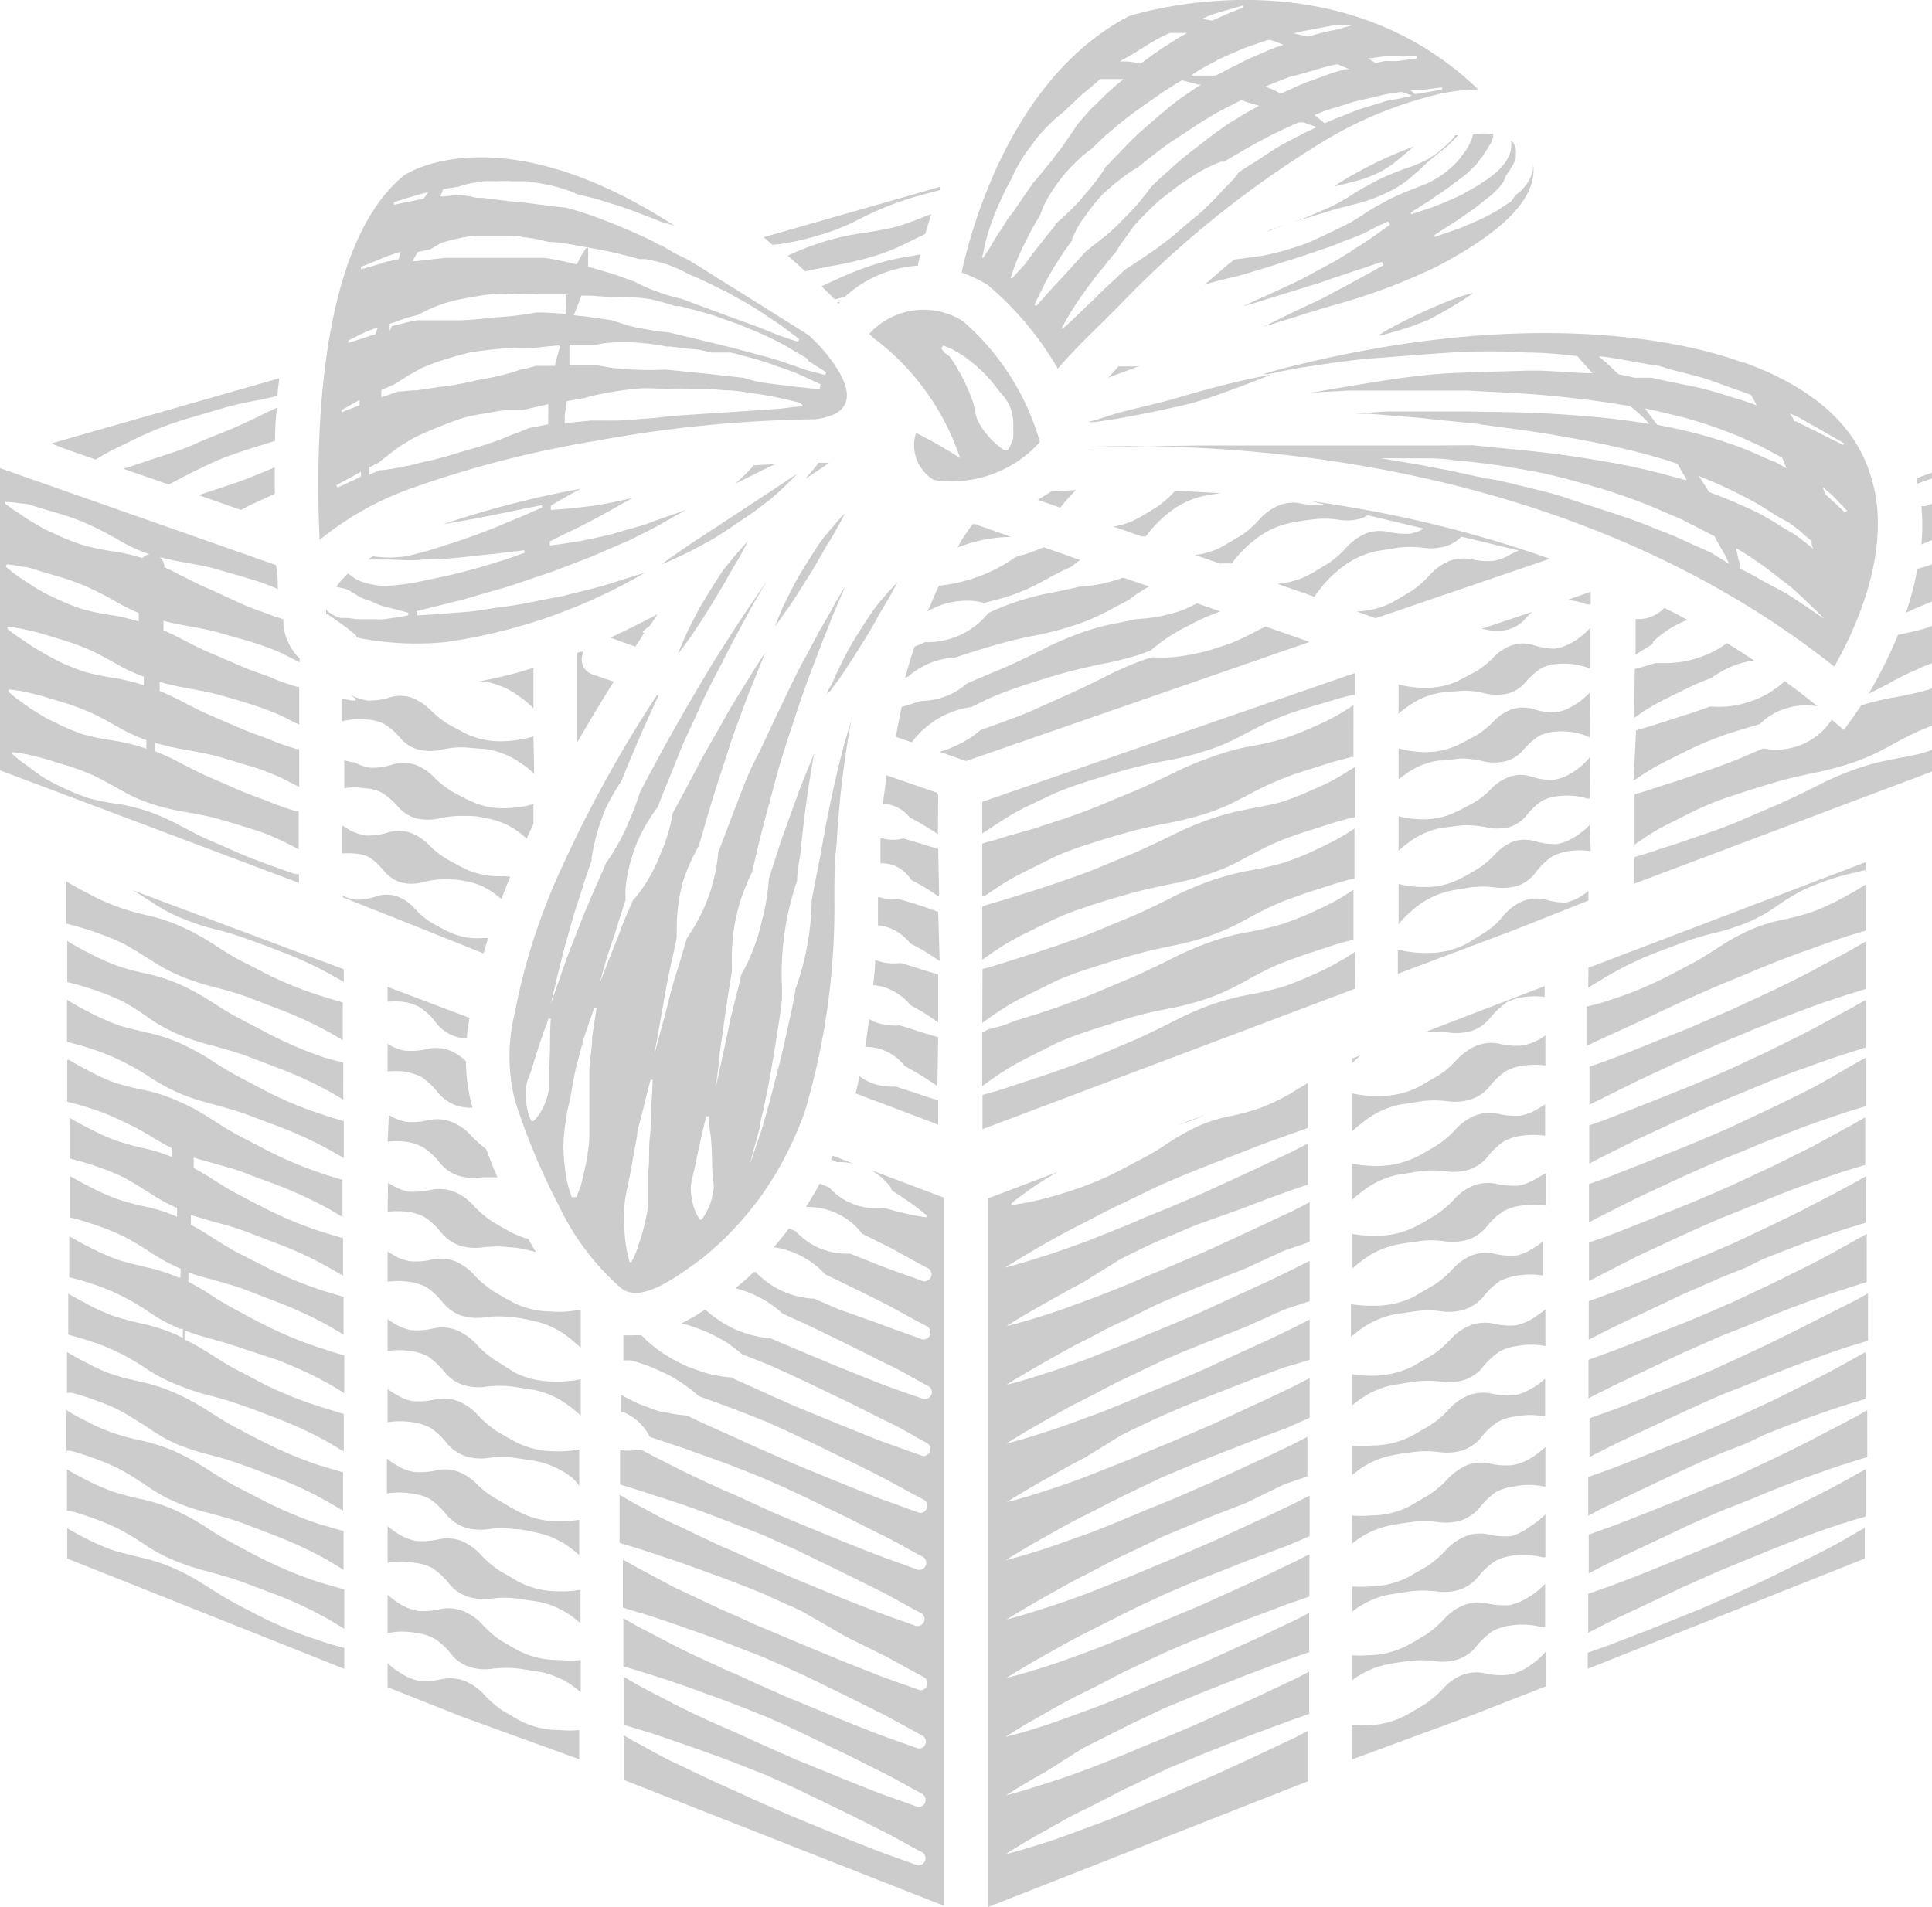 <svg xmlns="http://www.w3.org/2000/svg" viewBox="0 0 76.71 75.73">
  <defs>
    <style>
      .cls-1{fill:#ccc}
    </style>
  </defs>
  <g id="Ebene_2" data-name="Ebene 2">
    <g id="Layer_1" data-name="Layer 1">
      <path class="cls-1" d="M11 16.19l-.39.18c-.49.24-1 .49-1.46.68s-1 .39-1.43.59-.92.35-1.35.49-.84.28-1.22.41l-.27.07 1.82.63.67-.35c.36-.18.76-.38 1.18-.57s.89-.34 1.37-.5l1-.31c0-.43.02-.87.08-1.32zM31 9.69a11.41 11.41 0 0 0 1.56-.36A8 8 0 0 0 34 8.76c.45-.22.89-.44 1.32-.6a12.18 12.18 0 0 1 1.21-.4l.79-.21v-.13l-7 2 .35.3zM2.54 17.81l1.26.44a8 8 0 0 1 1-.54c.36-.18.76-.38 1.18-.56a13 13 0 0 1 1.37-.5l1.5-.44c.51-.15 1-.25 1.57-.35l.6-.14c0-.23.05-.47.07-.7L2 17.62h.06zM46.64 19.51a3.78 3.78 0 0 1-.72.63c-.26.16-.51.32-.76.45a2.89 2.89 0 0 1-.95.32l1.11.39h.17l.07-.08a4.53 4.53 0 0 1 .85-.86 3.41 3.41 0 0 1 1.39-.67l.66-.11-1.77-.09zM41.21 19.85l.89.31.07-.09a5 5 0 0 1 .56-.61l-1 .06zM40.12 21.31l-1.42-.5h-.07a6 6 0 0 0-.61.93l.22-.08a6 6 0 0 1 1.86-.34zM3 34.47l-.32-.12zM10.48 61.93c-.39-.19-.78-.4-1.18-.62a12 12 0 0 1-1.19-.71 9.68 9.68 0 0 0-1.22-.66 6.8 6.8 0 0 0-1.28-.41 10.31 10.31 0 0 1-1.22-.33 9.74 9.74 0 0 1-1-.45c-.27-.13-.51-.27-.73-.4V60h.14c.27.08.58.17.9.29a7.81 7.81 0 0 1 1 .42 9.66 9.66 0 0 1 1.08.65A7 7 0 0 0 7 62a9.66 9.66 0 0 0 1.32.42c.45.13.9.25 1.33.41l1.25.47a15.86 15.86 0 0 1 2.14 1l.63.38v-1.56l-1-.29a16.17 16.17 0 0 1-2.19-.9zM10.46 64.25c-.39-.2-.79-.4-1.19-.62s-.79-.47-1.19-.72a8.41 8.41 0 0 0-1.22-.65 6.71 6.71 0 0 0-1.27-.41c-.43-.11-.85-.2-1.22-.33a9.94 9.94 0 0 1-1-.45c-.26-.13-.49-.26-.7-.38v1.2l11 4.38v-.83c-.3-.08-.64-.17-1-.3a15.44 15.44 0 0 1-2.21-.89zM7.88 19.66l1.69.59.34-.18 1-.46v-1.05l-.61.25c-.46.2-.92.36-1.35.5s-.74.25-1.07.35zM10.89 20.7h-.01.01zM36.82 24.28a4 4 0 0 1 .56-.26 3.23 3.23 0 0 1 1.35-.15l.35.07c.35-.09.71-.18 1.05-.29a8.59 8.59 0 0 0 1.42-.65c.33-.18.65-.35 1-.5a3 3 0 0 1 .34-.26l-1.45-.51a8.32 8.32 0 0 1-.8.3c-.1 0-.21.06-.31.09a6.49 6.49 0 0 1-1.6.82 6.78 6.78 0 0 1-1.45.32c-.18.35-.28.68-.46 1.02zM33.54 11.79a4.76 4.76 0 0 1 2.91-1.24c0-.14.06-.28.1-.45l-.37.07a9.15 9.15 0 0 0-1.51.35 13.57 13.57 0 0 0-1.49.59l-.56.26.53.52.31-.08zM51.68 20a1.51 1.51 0 0 0-.9.07 2.13 2.13 0 0 0-.76.54 3.89 3.89 0 0 1-.72.64l-.76.45a3.06 3.06 0 0 1-1.09.34l1 .34a3.51 3.51 0 0 1 .46 0l.06-.09a4.52 4.52 0 0 1 .85-.85 3.32 3.32 0 0 1 1.4-.67c.27-.06.57-.1.87-.14a3.89 3.89 0 0 1 1 0 2.05 2.05 0 0 0 .91-.03 1 1 0 0 0 .3-.14l2.23.53a1.53 1.53 0 0 1-.53.2 3.13 3.13 0 0 1-.89-.07 1.57 1.57 0 0 0-.89.07 2.2 2.2 0 0 0-.76.55 3.78 3.78 0 0 1-.72.63c-.26.16-.51.32-.76.45a3.09 3.09 0 0 1-1.27.36l1 .35h.09a.06.06 0 0 1 .06.05l.33.12a2.59 2.59 0 0 1 .2-.28 4.53 4.53 0 0 1 .85-.86 3.41 3.41 0 0 1 1.39-.67l.87-.14a4 4 0 0 1 1 0 2 2 0 0 0 .93-.07 1.37 1.37 0 0 0 .59-.37l2.28.55-.3.14a2 2 0 0 1-.68.27 2.74 2.74 0 0 1-.88-.06 1.6 1.6 0 0 0-.9.07 2.13 2.13 0 0 0-.76.54 3.89 3.89 0 0 1-.72.64l-.76.45a3.28 3.28 0 0 1-1.44.37l.76.27 6.88-2.35h.07a48.17 48.17 0 0 0-9.52-2.3l.56.14a3.1 3.1 0 0 1-.93-.04zM15.39 42.55a3.55 3.55 0 0 1 .64 0 2.42 2.42 0 0 1 .71.22 3.12 3.12 0 0 1 .65.62 1.73 1.73 0 0 0 .75.52 2.07 2.07 0 0 0 .62.08 7.06 7.06 0 0 1-.26-1.85 2.1 2.1 0 0 0-.63-.42 1.55 1.55 0 0 0-.91-.06 2.84 2.84 0 0 1-.9.06 1.82 1.82 0 0 1-.67-.27zM38.56 28.08l.7-.34c.43-.19.89-.36 1.37-.52s1-.32 1.49-.46 1-.26 1.56-.38a13.06 13.06 0 0 0 1.55-.38l.46-.17c.15-.13.35-.29.59-.46a7.61 7.61 0 0 1 1-.57 4.68 4.68 0 0 1 .55-.27c.19-.09.39-.16.59-.24h.06l-.95-.33-.48.23a6.07 6.07 0 0 1-1.89.39l-.79.16a9 9 0 0 0-1.5.41 11.89 11.89 0 0 0-1.47.64c-.48.24-1 .49-1.45.69l-1.42.6-.14.06a2.82 2.82 0 0 1-.84.51 3 3 0 0 1-1 .19l-.54.17-.21.06c-.08.39-.16.78-.23 1.19l.64.22a1.3 1.3 0 0 1 .15-.2 3.57 3.57 0 0 1 1.16-.89 3.39 3.39 0 0 1 1.04-.31zM25.81 24.84l.3-.45c-.61.32-1.24.64-1.88.93l1 .36.36-.56a.08.08 0 0 1-.06 0 .08.08 0 0 1 0-.05zM10.5 59.61L9.32 59c-.4-.21-.79-.47-1.19-.72a9.58 9.58 0 0 0-1.22-.66 7.51 7.51 0 0 0-1.27-.41 9.81 9.81 0 0 1-1.22-.33 8.18 8.18 0 0 1-1-.45 8.45 8.45 0 0 1-.78-.43v1.61h.16c.28.08.58.17.91.29a9.32 9.32 0 0 1 1 .42 11.45 11.45 0 0 1 1.11.68 6.74 6.74 0 0 0 1.18.66 9.26 9.26 0 0 0 1.32.43c.44.12.9.24 1.33.4l1.25.48a16.5 16.5 0 0 1 2.14 1l.6.37V60.8l-1-.29a16.17 16.17 0 0 1-2.14-.9zM17.33 40.64a1.65 1.65 0 0 0 .75.52 1.7 1.7 0 0 0 .46.08c0-.28.06-.55.1-.82l-3.25-1.23v.59a2.93 2.93 0 0 1 .58 0 1.9 1.9 0 0 1 .7.22 2.66 2.66 0 0 1 .66.64zM35.6 9c-.45.12-.94.19-1.44.27a9.5 9.5 0 0 0-1.52.35 11.94 11.94 0 0 0-1.36.53l.69.62 1-.2a13.72 13.72 0 0 0 1.57-.35A8.18 8.18 0 0 0 36 9.65l.74-.36c.07-.25.15-.52.24-.79l-.17.06A12.35 12.35 0 0 1 35.6 9zM15.39 45.34a2.87 2.87 0 0 1 .71 0 1.9 1.9 0 0 1 .7.22 2.86 2.86 0 0 1 .66.61 1.53 1.53 0 0 0 .75.52 2.08 2.08 0 0 0 .94.06h.6c-.16-.36-.3-.73-.45-1.12a5 5 0 0 1-.6-.54 2.08 2.08 0 0 0-.77-.54 1.63 1.63 0 0 0-.91-.07 2.81 2.81 0 0 1-.89.07 2.12 2.12 0 0 1-.69-.27zM15.39 48.12a3.37 3.37 0 0 1 .77 0 1.94 1.94 0 0 1 .71.22 2.81 2.81 0 0 1 .65.61 1.65 1.65 0 0 0 .75.52 2.26 2.26 0 0 0 .94.06 4.07 4.07 0 0 1 1 0c.3 0 .6.08.88.14l.19.05c-.11-.18-.21-.35-.3-.52a3 3 0 0 1-.68-.26c-.25-.13-.51-.29-.77-.44a4 4 0 0 1-.74-.64 2.17 2.17 0 0 0-.77-.54 1.64 1.64 0 0 0-.91-.07 3.2 3.2 0 0 1-.9.07 2.07 2.07 0 0 1-.68-.28.5.5 0 0 1-.12-.08zM41.73 23.54a10.07 10.07 0 0 0-1.5.4 9.55 9.55 0 0 0-1 .41 1.94 1.94 0 0 1-.24.27 3 3 0 0 1-1.15.71 3.13 3.13 0 0 1-1.11.17l-.42.18c-.13.4-.26.82-.37 1.24l.13-.06a3.07 3.07 0 0 1 .93-.56 2.88 2.88 0 0 1 .9-.18l.21-.07c.48-.16 1-.32 1.49-.46s1-.26 1.57-.37a13.06 13.06 0 0 0 1.55-.41 8.63 8.63 0 0 0 1.42-.63l.69-.36a4.83 4.83 0 0 1 .8-.53l-1-.34h-.08a6 6 0 0 1-1.71.35c-.34.09-.72.16-1.11.24zM20.54 60c-.26-.13-.51-.29-.78-.45A3.55 3.55 0 0 1 19 59a2.27 2.27 0 0 0-.78-.55 1.6 1.6 0 0 0-.9-.06 2.84 2.84 0 0 1-.9.06 1.87 1.87 0 0 1-.68-.27 2.29 2.29 0 0 1-.38-.26v1.39a2.91 2.91 0 0 1 1 0 2.08 2.08 0 0 1 .7.21 2.92 2.92 0 0 1 .66.62 1.65 1.65 0 0 0 .75.52 2.24 2.24 0 0 0 .94.06 3.55 3.55 0 0 1 1 0c.31 0 .6.08.89.14a3.46 3.46 0 0 1 1.42.66l.28.23v-1.4a4.85 4.85 0 0 1-1 .06 3.39 3.39 0 0 1-1.46-.41zM20.47 57.26c-.25-.13-.51-.29-.77-.44a4.35 4.35 0 0 1-.74-.64 2.17 2.17 0 0 0-.77-.54 1.64 1.64 0 0 0-.91-.07 2.81 2.81 0 0 1-.89.07 1.86 1.86 0 0 1-.69-.28 1.69 1.69 0 0 1-.31-.21v1.33a3.11 3.11 0 0 1 1 0 2 2 0 0 1 .7.22 2.63 2.63 0 0 1 .65.61 1.7 1.7 0 0 0 .75.52 2.14 2.14 0 0 0 .95.06 4 4 0 0 1 1 0l.88.14a3.41 3.41 0 0 1 1.42.67 3.37 3.37 0 0 1 .26.3v-1.44a4.63 4.63 0 0 1-1 .07 3.4 3.4 0 0 1-1.53-.37zM20.6 62.82l-.77-.45a3.87 3.87 0 0 1-.74-.63 2.2 2.2 0 0 0-.77-.55 1.55 1.55 0 0 0-.91-.06 3.15 3.15 0 0 1-.9.06 2.06 2.06 0 0 1-.68-.27 3.12 3.12 0 0 1-.44-.32v1.46a3 3 0 0 1 1.09 0 1.94 1.94 0 0 1 .71.22 3.12 3.12 0 0 1 .65.62 1.63 1.63 0 0 0 .75.51 2.26 2.26 0 0 0 .94.07 3.62 3.62 0 0 1 1 0l.88.13a3.41 3.41 0 0 1 1.42.67l.22.18v-1.33a4.2 4.2 0 0 1-.9.06 3.4 3.4 0 0 1-1.55-.37zM34.57 46.46a2.5 2.5 0 0 1 .8.7c0 .05.05.1.08.14.35.22.64.42.86.58s.48.38.48.38a.06.06 0 0 1 0 .08 5.79 5.79 0 0 1-.6-.1q-.44-.09-1.08-.27H35a2.44 2.44 0 0 1-1.25-.21 2.39 2.39 0 0 1-.82-.6l-.38-.16c-.08.14-.15.28-.23.41s-.21.35-.32.52a2.74 2.74 0 0 1 1.17.23 2.63 2.63 0 0 1 1.06.83l1.06.53c.52.27 1 .56 1.55.84a.27.27 0 0 1 .11.38.28.28 0 0 1-.37.11c-.55-.2-1.11-.39-1.65-.6l-1.19-.47a2.76 2.76 0 0 1-1.24-.23 2.81 2.81 0 0 1-.91-.66l-.26-.11c-.2.26-.4.51-.61.75a3.14 3.14 0 0 1 .88.25 3.33 3.33 0 0 1 1.16.82l.92.45c.52.25 1.05.51 1.57.78s1 .56 1.54.83a.28.28 0 1 1-.27.49c-.55-.2-1.11-.39-1.65-.6L33.32 52l-1-.43a3.42 3.42 0 0 1-1.32-.33 3.56 3.56 0 0 1-1-.73h-.07c-.23.23-.48.44-.73.65a3.88 3.88 0 0 1 .63.21 4.26 4.26 0 0 1 1.25.8l.29.13.79.36 1.58.77c.52.25 1 .51 1.57.78s1 .55 1.54.83a.27.27 0 0 1 .12.37.29.29 0 0 1-.38.12c-.55-.2-1.1-.38-1.65-.59l-1.62-.65-1.61-.67-.8-.34-.29-.13a4.56 4.56 0 0 1-1.43-.36A4.7 4.7 0 0 1 28 52a7.74 7.74 0 0 1-.94.55 7.31 7.31 0 0 1 .9.3 4.23 4.23 0 0 1 .48.23 3.83 3.83 0 0 1 .44.25c.22.15.41.3.59.45l1.06.42.8.36.79.37 1.58.76c.52.25 1 .51 1.57.78s1 .55 1.53.83a.28.28 0 0 1 .11.37.27.27 0 0 1-.38.11l-1.65-.59-1.61-.65-1.61-.66-.8-.35-.79-.36-.87-.39-.17-.08a5 5 0 0 1-.73-.11 4.67 4.67 0 0 1-.5-.14l-.49-.18a6.7 6.7 0 0 1-.92-.49 5.74 5.74 0 0 1-.74-.57l-.18-.19h-.27a3.42 3.42 0 0 1-.45 0v1h.28a6.78 6.78 0 0 1 1 .34l.49.23a4.25 4.25 0 0 1 .46.27 5.39 5.39 0 0 1 .76.58l1.05.38c.54.2 1.08.42 1.62.63l.8.36.79.37 1.57.76c.52.25 1.05.51 1.56.78s1 .55 1.54.83a.27.27 0 0 1 .11.38.26.26 0 0 1-.37.11l-1.64-.59-1.61-.65-1.61-.66-.79-.35-.8-.35-.83-.38-.76-.34c-.36-.16-.73-.33-1.09-.51a5.57 5.57 0 0 1-.92-.14c-.16 0-.34-.08-.51-.14l-.5-.19c-.24-.11-.47-.23-.69-.35v.69h.1a2.06 2.06 0 0 1 .9.74 1.49 1.49 0 0 1 .14.24l1.32.44 1.64.59c.54.2 1.08.42 1.62.64l.79.35.79.37 1.57.76c.52.25 1 .51 1.56.78s1 .55 1.53.82a.28.28 0 1 1-.27.49c-.55-.2-1.1-.39-1.64-.6s-1.08-.42-1.61-.64l-1.6-.66-.8-.34-.79-.36-.83-.38c-.25-.1-.51-.21-.75-.33-.53-.24-1.06-.49-1.57-.75s-.86-.43-1.28-.66h-.22a2 2 0 0 1-.64 0v1.37l.81.25 1.65.54c.55.19 1.09.39 1.63.6l1.62.63.79.36c.26.11.53.23.79.36l1.56.76 1.56.77c.52.27 1 .56 1.53.83a.27.27 0 0 1 .11.38.28.28 0 0 1-.37.11c-.54-.19-1.09-.38-1.63-.59s-1.08-.42-1.61-.64l-1.6-.66-.79-.34-.79-.36-.84-.38a9.8 9.8 0 0 1-.74-.33c-.53-.24-1-.48-1.57-.74s-1-.52-1.54-.8l-.59-.34v1.91l.8.24 1.65.55 1.63.59c.54.2 1.08.42 1.61.63l.79.36c.27.12.53.23.79.36l1.73 1 1.56.77 1.52.83a.28.28 0 0 1 .11.37.26.26 0 0 1-.37.11c-.55-.2-1.1-.38-1.63-.59s-1.08-.42-1.61-.64l-1.59-.66-.8-.34-.79-.33-.83-.38q-.37-.15-.75-.33l-1.57-.74c-.51-.26-1-.53-1.53-.81l-.59-.33v1.91l.8.24c.55.17 1.1.36 1.64.55s1.09.38 1.63.59 1.07.41 1.61.63l.79.35.79.36 1.56.76c.51.25 1 .5 1.55.77l1.52.83a.27.27 0 0 1-.26.48c-.54-.2-1.09-.38-1.63-.59s-1.07-.42-1.6-.64l-1.59-.66c-.27-.1-.53-.22-.79-.34l-.75-.33-.8-.37c-.26-.1-.52-.22-.77-.34-.53-.24-1.05-.48-1.56-.74s-1-.52-1.54-.8l-.58-.33v1.91l.8.24c.55.17 1.09.35 1.64.54l1.62.59c.54.2 1.07.42 1.61.63l.79.35.78.37 1.56.75c.51.25 1 .5 1.54.77s1 .55 1.52.82a.29.29 0 0 1 .11.38.28.28 0 0 1-.37.11c-.54-.2-1.09-.38-1.63-.59s-1.07-.42-1.6-.64l-1.59-.65-.79-.35-.74-.33-.83-.38-.74-.32c-.53-.24-1.05-.48-1.56-.74s-1-.52-1.53-.8l-.58-.34v1.91l.79.24c.55.17 1.1.36 1.64.55s1.09.38 1.62.58 1.07.42 1.61.63l.78.35.79.37 1.55.75c.52.25 1 .5 1.54.77s1 .55 1.52.82a.27.27 0 0 1 .11.38.28.28 0 0 1-.37.11c-.54-.2-1.08-.38-1.62-.59s-1.07-.42-1.6-.64l-1.58-.65-.79-.34-.75-.33-.81-.37-.76-.34c-.52-.24-1-.48-1.56-.74s-1-.52-1.52-.8c-.2-.1-.39-.22-.58-.33v1.77l12.71 5V47.56zM20.73 68.37c-.25-.13-.51-.29-.77-.44a4 4 0 0 1-.74-.64 2.17 2.17 0 0 0-.77-.54 1.64 1.64 0 0 0-.91-.07 3.2 3.2 0 0 1-.9.07 2.07 2.07 0 0 1-.68-.28 2.65 2.65 0 0 1-.57-.43V67l2.95 1.17L23 69.86V68.7a3.83 3.83 0 0 1-.78 0 3.39 3.39 0 0 1-1.49-.33zM50.25 24.88L50 25a11.53 11.53 0 0 1-1.17.56l-.61.2a4.44 4.44 0 0 1-.6.16 7.27 7.27 0 0 1-1.11.18 6.65 6.65 0 0 1-.76 0 4.11 4.11 0 0 0-.46.15 12.53 12.53 0 0 0-1.46.65c-.49.24-1 .49-1.45.69l-1.38.62c-.46.2-.91.36-1.34.52l-.73.26a3.71 3.71 0 0 1-1 .63 3 3 0 0 1-.63.23l.88.31.18.06L52 25.49zM20.67 65.59c-.26-.13-.51-.29-.78-.44a4.35 4.35 0 0 1-.74-.64 2.08 2.08 0 0 0-.77-.54 1.63 1.63 0 0 0-.91-.07 2.81 2.81 0 0 1-.89.07 2.12 2.12 0 0 1-.69-.27 3.41 3.41 0 0 1-.5-.37v1.52a2.89 2.89 0 0 1 1.16 0 1.9 1.9 0 0 1 .7.22 2.66 2.66 0 0 1 .66.61 1.53 1.53 0 0 0 .75.52 2.08 2.08 0 0 0 .94.06 4.56 4.56 0 0 1 1 0l.89.14a3.37 3.37 0 0 1 1.41.67l.16.12v-1.27a4.41 4.41 0 0 1-.84 0 3.48 3.48 0 0 1-1.55-.33zM10.53 57.29c-.39-.19-.78-.4-1.18-.61s-.8-.47-1.19-.72a9.59 9.59 0 0 0-1.22-.65 6.84 6.84 0 0 0-1.28-.42c-.43-.1-.84-.19-1.22-.32s-.71-.3-1-.45-.55-.29-.78-.43v1.62h.19a9 9 0 0 1 .9.28c.33.12.68.25 1 .42s.71.42 1.08.65a7 7 0 0 0 1.17.68 9.7 9.7 0 0 0 1.32.43 12 12 0 0 1 1.33.41c.43.15.85.31 1.25.47a14.75 14.75 0 0 1 2.14 1l.58.34v-1.52l-.93-.28a15 15 0 0 1-2.16-.9zM33 46.05l.24.1a2.39 2.39 0 0 1 .64.06l-.82-.32zM21.87 52.08a3.33 3.33 0 0 1-1.52-.37q-.39-.21-.78-.45a3.87 3.87 0 0 1-.74-.63 2.24 2.24 0 0 0-.77-.55 1.63 1.63 0 0 0-.91-.06 2.78 2.78 0 0 1-.89.06 1.85 1.85 0 0 1-.69-.27l-.18-.12v1.21a3 3 0 0 1 .84 0 2.15 2.15 0 0 1 .7.21 3.15 3.15 0 0 1 .66.62 1.6 1.6 0 0 0 .75.52 2.24 2.24 0 0 0 .94.06 3.54 3.54 0 0 1 1 0c.3 0 .6.08.88.14a3.4 3.4 0 0 1 1.42.66c.18.14.34.28.48.41V52a4.19 4.19 0 0 1-1.19.08zM20.41 54.49l-.77-.49a3.7 3.7 0 0 1-.74-.64 2.3 2.3 0 0 0-.77-.54 1.64 1.64 0 0 0-.91-.07 2.87 2.87 0 0 1-.9.07 2.06 2.06 0 0 1-.68-.27 2.71 2.71 0 0 1-.25-.17v1.27a3 3 0 0 1 .9 0 1.94 1.94 0 0 1 .71.22 3.33 3.33 0 0 1 .65.61 1.58 1.58 0 0 0 .75.52 2.09 2.09 0 0 0 .94.06 4.58 4.58 0 0 1 1 0l.89.14a3.47 3.47 0 0 1 1.42.67 3.58 3.58 0 0 1 .41.35v-1.45a4.48 4.48 0 0 1-1.1.09 3.39 3.39 0 0 1-1.55-.37zM10.68 43.39l-1.18-.62a12.15 12.15 0 0 1-1.19-.72 11.06 11.06 0 0 0-1.22-.65 6.8 6.8 0 0 0-1.28-.4c-.43-.11-.84-.19-1.22-.33a9.74 9.74 0 0 1-1-.45c-.31-.16-.59-.31-.84-.46l-.09-.06v1.67l.33.09c.28.07.58.17.91.28a9.6 9.6 0 0 1 1 .43 9.66 9.66 0 0 1 1.1.64 7.81 7.81 0 0 0 1.18.63 9.66 9.66 0 0 0 1.32.42c.45.13.9.25 1.33.41l1.25.47a15.86 15.86 0 0 1 2.14 1l.43.25v-1.47c-.24-.07-.5-.14-.78-.24a14.84 14.84 0 0 1-2.19-.89zM10.7 41.07l-1.18-.62c-.4-.2-.79-.46-1.19-.71a8.47 8.47 0 0 0-1.22-.66 6.71 6.71 0 0 0-1.27-.41 9.81 9.81 0 0 1-1.22-.33 9.08 9.08 0 0 1-1-.45c-.31-.15-.59-.31-.83-.45l-.12-.08V39l.36.09c.27.08.58.17.91.29a9.32 9.32 0 0 1 1 .42 11.45 11.45 0 0 1 1.06.69 6.74 6.74 0 0 0 1.19.63 9.24 9.24 0 0 0 1.32.42c.44.13.9.25 1.32.41l1.26.48a15.3 15.3 0 0 1 2.14 1l.4.24V42.2l-.74-.2a16.17 16.17 0 0 1-2.19-.93zM10.66 45.71l-1.19-.62c-.4-.21-.79-.47-1.19-.72a8.41 8.41 0 0 0-1.22-.65 6.75 6.75 0 0 0-1.27-.42 12 12 0 0 1-1.22-.3c-.38-.14-.72-.3-1-.45s-.59-.31-.83-.46h-.07v1.66l.31.08c.27.07.58.17.91.28a9.48 9.48 0 0 1 1 .43 9.66 9.66 0 0 1 1.11.59 9.18 9.18 0 0 0 .82.46v.35a8.41 8.41 0 0 0-1-.32 10.31 10.31 0 0 1-1.22-.33 8 8 0 0 1-1-.45q-.47-.23-.84-.45V46l.28.08a9.12 9.12 0 0 1 .91.28c.33.12.68.25 1 .42s.71.42 1.08.65a7.06 7.06 0 0 0 1 .54v.35a6 6 0 0 0-1.2-.39 9.81 9.81 0 0 1-1.22-.33 9.08 9.08 0 0 1-1-.45c-.31-.15-.59-.31-.83-.45v1.65l.26.06c.27.08.58.17.91.29a9.32 9.32 0 0 1 1 .42 11.45 11.45 0 0 1 1.08.65 7.78 7.78 0 0 0 1.14.61v.35h-.09a6.8 6.8 0 0 0-1.28-.41c-.43-.11-.84-.19-1.22-.33a9.74 9.74 0 0 1-1-.45c-.31-.15-.59-.31-.83-.45v1.63l.23.06c.28.07.59.17.91.28a9.6 9.6 0 0 1 1 .43 9.66 9.66 0 0 1 1.08.65 7 7 0 0 0 1.18.63h.11v.36L7 53a7.56 7.56 0 0 0-1.27-.42 12 12 0 0 1-1.22-.32c-.38-.14-.72-.3-1-.45s-.57-.3-.8-.44V53l.21.06c.27.07.58.17.91.28a9.48 9.48 0 0 1 1 .43 9.66 9.66 0 0 1 1.08.65 6.7 6.7 0 0 0 1.15.58 9.56 9.56 0 0 0 1.31.43 12.92 12.92 0 0 1 1.33.41c.43.15.85.31 1.26.47a15.28 15.28 0 0 1 2.14 1l.55.33v-1.49l-.91-.28a16 16 0 0 1-2.19-.87l-1.18-.62c-.4-.21-.79-.47-1.19-.72a8.76 8.76 0 0 0-.85-.47v-.36a10.53 10.53 0 0 0 1 .32c.45.13.9.25 1.33.41L11 54a15.86 15.86 0 0 1 2.14 1l.53.32v-1.5c-.27-.07-.56-.16-.88-.27a14.84 14.84 0 0 1-2.19-.89c-.39-.19-.78-.4-1.18-.62a12 12 0 0 1-1.19-.71c-.25-.16-.5-.3-.75-.43v-.37a9.5 9.5 0 0 0 .95.28c.44.13.9.25 1.32.41l1.25.48a16.5 16.5 0 0 1 2.14 1l.5.3v-1.5l-.86-.26a15.57 15.57 0 0 1-2.18-.9l-1.19-.61c-.4-.21-.79-.47-1.19-.72-.21-.13-.42-.26-.64-.37v-.39l.84.25c.45.12.9.24 1.33.4l1.25.48a14.75 14.75 0 0 1 2.14 1l.48.28v-1.49l-.83-.25a15 15 0 0 1-2.19-.9c-.39-.19-.78-.4-1.18-.61s-.8-.47-1.19-.72l-.54-.31v-.41c.24.07.49.15.74.21.44.13.9.24 1.32.41s.85.31 1.26.47a16.47 16.47 0 0 1 2.14 1l.45.27v-1.48c-.25-.07-.52-.15-.81-.25a15.44 15.44 0 0 1-2.13-.89zM10.73 38.75l-1.19-.61c-.4-.21-.79-.47-1.18-.72a9.59 9.59 0 0 0-1.22-.65 6.84 6.84 0 0 0-1.28-.42A10.31 10.31 0 0 1 4.64 36a8 8 0 0 1-1-.45q-.46-.23-.84-.45l-.16-.1v1.68l.39.1c.27.08.58.17.9.29s.68.25 1 .42.71.42 1.08.65a7 7 0 0 0 1.18.63 9.7 9.7 0 0 0 1.32.43c.45.12.9.24 1.33.4l1.25.48a15.89 15.89 0 0 1 2.14 1l.38.23v-1.5l-.73-.22a15 15 0 0 1-2.15-.84zM6.07 35.85a6.14 6.14 0 0 0 1.19.63 9.26 9.26 0 0 0 1.32.43 11.87 11.87 0 0 1 1.32.41c.43.15.85.31 1.26.47a14.6 14.6 0 0 1 2.13 1l.36.2v-.5l-8.39-3.14c.27.15.54.33.81.5zM21.18 29.24a4.12 4.12 0 0 1-1.12.19 3.18 3.18 0 0 1-1.48-.26c-.25-.12-.5-.26-.76-.4a3.79 3.79 0 0 1-.73-.58 2.19 2.19 0 0 0-.76-.49 1.43 1.43 0 0 0-.87 0 2.74 2.74 0 0 1-.86.12 2 2 0 0 1-.66-.22l.17.14a.06.06 0 0 1 0 .08H14a4.15 4.15 0 0 1-.44-.09v.92a2.9 2.9 0 0 1 1-.08 1.89 1.89 0 0 1 .68.17 2.83 2.83 0 0 1 .66.57 1.4 1.4 0 0 0 .73.46 2 2 0 0 0 .91 0 3.37 3.37 0 0 1 .93-.09l.85.07a3.25 3.25 0 0 1 1.38.57 3.15 3.15 0 0 1 .51.41zM21.18 26.52a17.64 17.64 0 0 1-2.17.54h.18a3.06 3.06 0 0 1 1.39.57 3.45 3.45 0 0 1 .6.5zM19.2 37.86l.18-.61h-.21a2.67 2.67 0 0 1-1.36-.25c-.23-.11-.46-.24-.69-.37a3 3 0 0 1-.67-.57 1.81 1.81 0 0 0-.69-.47 1.32 1.32 0 0 0-.81 0 2.45 2.45 0 0 1-.8.14 1.37 1.37 0 0 1-.54-.17v.07l2.92 1.16zM37.25 41.19l-.64-.19c-.27-.09-.57-.19-.89-.28a2.41 2.41 0 0 1-1-.14l-.21-.11c-.05.37-.1.74-.16 1.1a2.07 2.07 0 0 1 .72.13 2 2 0 0 1 .86.64 10.22 10.22 0 0 1 .9.53l.39.26zM20.91 33.3l.27-.58v-.79a4.13 4.13 0 0 1-1 .16 3 3 0 0 1-1.47-.27c-.25-.11-.5-.25-.76-.39a3.58 3.58 0 0 1-.73-.58 1.94 1.94 0 0 0-.76-.49 1.55 1.55 0 0 0-.88 0 2.71 2.71 0 0 1-.85.13 1.9 1.9 0 0 1-.66-.22s-.15 0-.4-.08v1.11a2.59 2.59 0 0 1 .8 0 1.71 1.71 0 0 1 .68.17 2.74 2.74 0 0 1 .65.56 1.49 1.49 0 0 0 .74.47 2.1 2.1 0 0 0 .9 0 3.83 3.83 0 0 1 .93-.1c.3 0 .58 0 .86.08a3 3 0 0 1 1.38.57 2.92 2.92 0 0 1 .3.25zM37.25 36.21l-.59-.21c-.29-.1-.64-.2-1-.31a1.48 1.48 0 0 1-.72-.06h-.08v1.11a1.82 1.82 0 0 1 .46.11 2 2 0 0 1 .83.62 6.31 6.31 0 0 1 .82.47l.34.22zM37.25 38.7l-.62-.19c-.26-.09-.56-.18-.88-.27a2 2 0 0 1-1-.12c0 .34-.05.68-.08 1a2.24 2.24 0 0 1 .57.13 2.35 2.35 0 0 1 .93.68 8 8 0 0 1 .72.42l.36.25zM20 34.79a3.12 3.12 0 0 1-1.47-.26c-.25-.12-.51-.26-.76-.4a3.55 3.55 0 0 1-.74-.58 2 2 0 0 0-.76-.49 1.43 1.43 0 0 0-.87 0 2.68 2.68 0 0 1-.85.12 2 2 0 0 1-.67-.22l-.29-.18v1.11a3.2 3.2 0 0 1 .44 0 1.65 1.65 0 0 1 .63.15 2.72 2.72 0 0 1 .59.55 1.38 1.38 0 0 0 .67.45 1.72 1.72 0 0 0 .84 0 3.42 3.42 0 0 1 .86-.12c.27 0 .54 0 .79.06a2.62 2.62 0 0 1 1.27.54l.23.18c.11-.3.23-.59.35-.89zM37.25 43.69c-.2-.06-.42-.12-.67-.21s-.66-.21-1-.33h-.09a2.11 2.11 0 0 1-.89-.15 1.81 1.81 0 0 1-.47-.26c-.05.23-.1.46-.16.68l3.28 1.24zM37.25 33.71l-.56-.17-.83-.25a1.43 1.43 0 0 1-.82 0h-.08v.99a1.53 1.53 0 0 1 .52.08 1.48 1.48 0 0 1 .7.58c.29.16.56.3.79.46l.32.21zM23.17 25.88h-.12l-.13.05v3.55c.45-.78.93-1.59 1.45-2.41l-.87-.3a.61.61 0 0 1-.37-.77.2.2 0 0 1 .04-.12zM37.25 31.56l-.07-.09-2-.69c0 .38-.09.76-.12 1.15a1.12 1.12 0 0 1 .36.05 1.43 1.43 0 0 1 .71.49 7.73 7.73 0 0 1 .82.47 2.08 2.08 0 0 1 .29.19zM11.87 34.71h-.15l-1-.35c-.35-.14-.74-.27-1.13-.44L8.4 33.4c-.41-.17-.81-.39-1.22-.6a9.1 9.1 0 0 0-1.24-.56 7.26 7.26 0 0 0-1.28-.32 7.75 7.75 0 0 1-1.22-.25 9.17 9.17 0 0 1-1-.42 6.32 6.32 0 0 1-.83-.45L1 30.35a4 4 0 0 1-.5-.4.06.06 0 0 1 0-.08 6.29 6.29 0 0 1 .64.1c.2.05.43.1.7.18s.56.18.89.27a10.71 10.71 0 0 1 1 .38c.34.17.71.37 1.08.58a6.19 6.19 0 0 0 1.2.54 9.42 9.42 0 0 0 1.32.32c.45.08.91.16 1.34.28s.85.25 1.26.38a7.55 7.55 0 0 1 1.16.44c.28.13.53.26.77.39v-1.52h-.12c-.33-.11-.68-.21-1-.35s-.75-.27-1.14-.44l-1.2-.52c-.41-.17-.82-.39-1.23-.6a8.28 8.28 0 0 0-1-.46v-.34a11.06 11.06 0 0 0 1.17.27c.46.08.91.16 1.35.28l1.27.38a9.47 9.47 0 0 1 1.17.44l.75.38v-1.5h-.09c-.32-.1-.68-.21-1-.35s-.76-.27-1.15-.44l-1.21-.52c-.41-.17-.82-.39-1.23-.6s-.57-.28-.86-.4v-.36c.33.09.67.17 1 .23s.91.16 1.35.28.87.25 1.28.38a11.4 11.4 0 0 1 1.17.44c.26.12.5.25.74.37v-1.5h-.06c-.33-.1-.69-.21-1-.35s-.76-.26-1.16-.44l-1.21-.52c-.42-.17-.83-.39-1.25-.6-.23-.12-.47-.24-.71-.34v-.38c.29.08.58.14.87.19.46.09.92.16 1.36.29s.87.24 1.29.37a10.77 10.77 0 0 1 1.18.44l.71.36v-.15a2.16 2.16 0 0 1-.65-1.36.41.41 0 0 0 0-.11v-.09l-.43-.14c-.36-.14-.76-.27-1.16-.44l-1.32-.61c-.42-.17-.84-.39-1.25-.6-.19-.1-.37-.19-.56-.27A.53.53 0 0 0 6 22a.54.54 0 0 0-.35.16 7.55 7.55 0 0 0-1.12-.26 9.2 9.2 0 0 1-1.25-.26 8.07 8.07 0 0 1-1.06-.42L1.74 21l-.39-.23c-.24-.14-.45-.28-.62-.4A5.17 5.17 0 0 1 .21 20v-.07A6.2 6.2 0 0 1 .9 20c.2 0 .45.1.72.18l.91.27a8.87 8.87 0 0 1 1 .38c.36.16.73.36 1.12.58a6.37 6.37 0 0 0 1.26.59 10.2 10.2 0 0 0 1.35.32c.46.09.93.16 1.37.29s.88.25 1.3.38a8.36 8.36 0 0 1 1.1.4c0-.28 0-.6-.07-.95L0 18.59v12l11.87 4.47zM.27 22.41a6.2 6.2 0 0 1 .65.1c.2 0 .44.1.71.18l.91.27a9.46 9.46 0 0 1 1 .38c.35.16.73.36 1.11.58a7.62 7.62 0 0 0 .86.42v.34a8.13 8.13 0 0 0-1.06-.25 9 9 0 0 1-1.24-.26 9.6 9.6 0 0 1-1-.41l-.46-.22-.39-.23-.61-.4a5.17 5.17 0 0 1-.52-.41l.04-.09zm.06 2.48A5.86 5.86 0 0 1 1 25q.31.06.72.18l.89.27a10 10 0 0 1 1 .38c.35.16.72.37 1.1.58a6.29 6.29 0 0 0 1 .46v.34a8.46 8.46 0 0 0-1.18-.29 8.9 8.9 0 0 1-1.23-.26 9.6 9.6 0 0 1-1-.41L1.84 26l-.39-.23c-.24-.14-.44-.29-.61-.4A5.67 5.67 0 0 1 .33 25a.06.06 0 0 1 0-.11zm.06 2.49a6.29 6.29 0 0 1 .64.1c.2.05.44.1.71.18l.89.27a10.85 10.85 0 0 1 1 .38c.35.16.72.37 1.09.58a6.74 6.74 0 0 0 1.09.5v.34a7.6 7.6 0 0 0-1.29-.32 10.69 10.69 0 0 1-1.23-.25c-.38-.13-.72-.28-1-.42l-.45-.22-.38-.23a6.12 6.12 0 0 1-.6-.41 4.85 4.85 0 0 1-.51-.4.06.06 0 0 1 .04-.1zM50.86 43.63a7.56 7.56 0 0 1-.94.41 8.71 8.71 0 0 1-1.12.29 6.21 6.21 0 0 0-1.18.37 9.44 9.44 0 0 0-1.12.61 11.42 11.42 0 0 1-1.09.67l-1.09.57a12.5 12.5 0 0 1-2 .8 14.69 14.69 0 0 1-1.51.4l-.6.1a.06.06 0 0 1-.06-.05 4.89 4.89 0 0 1 .47-.37 12.89 12.89 0 0 1 1.3-.85l.1-.05-2.79 1.06v28.14l12.71-5v-2l-.5.26-1.61.76-1.61.74-1.63.7-1.13.47-.51.22c-.54.22-1.09.45-1.65.65s-1.11.42-1.67.6-1.14.36-1.72.51c.5-.32 1-.62 1.53-.91s1-.58 1.57-.85 1.06-.54 1.59-.81l1.6-.76c.27-.13.55-.24.82-.35l.82-.34 1.65-.65 1.67-.62.82-.29v-1.68l-.52.27-1.61.76-1.61.73c-.53.25-1.08.48-1.62.71l-1.14.47-.5.21c-.54.23-1.09.45-1.64.66s-1.11.41-1.68.59-1.13.37-1.71.51c.5-.32 1-.62 1.53-.91l1.52-.96 1.59-.8c.53-.27 1.07-.51 1.6-.77l.82-.34.82-.34 1.65-.65 1.65-.62.85-.29v-1.56l-.55.28-1.59.76-1.61.73c-.54.25-1.08.47-1.63.7l-1.16.48-.5.22c-.54.22-1.09.45-1.64.65s-1.11.41-1.67.6-1.13.36-1.71.5c.5-.32 1-.61 1.53-.91s1-.57 1.56-.84 1.05-.54 1.58-.81l1.6-.76.81-.35c.27-.11.54-.23.82-.33l1.65-.65 1.65-.62.87-.3v-1.68l-.57.29-1.59.76-1.61.73c-.53.25-1.08.47-1.62.7l-1.14.47c-.16.07-.32.15-.49.21-.54.23-1.08.45-1.64.66s-1.1.41-1.66.59-1.13.36-1.71.5c.5-.31 1-.61 1.52-.9s1-.57 1.56-.85l1.58-.8c.53-.27 1.07-.51 1.6-.76l.81-.35c.27-.11.54-.23.82-.33l1.64-.65 1.65-.62L52 61v-1.61l-.59.3q-.8.39-1.59.75l-1.6.74-1.62.7-1.13.47-.5.21-1.63.65c-.55.21-1.11.41-1.67.59s-1.12.36-1.7.51c.5-.31 1-.61 1.52-.9s1-.57 1.56-.85 1-.54 1.57-.8l1.59-.76.82-.34.81-.34 1.64-.64 1.52-.74.91-.31v-1.57l-.61.31q-.8.39-1.59.75l-1.6.74-1.61.7-1.09.44c-.16.07-.33.15-.5.21-.54.23-1.08.45-1.63.66l-1.66.59c-.56.18-1.12.35-1.7.5.5-.31 1-.61 1.52-.9s1-.57 1.55-.84l1.57-.8 1.59-.76.81-.34.81-.34 1.64-.64c.55-.21 1.09-.42 1.65-.62l.94-.42v-1.57l-.63.32q-.8.39-1.59.75l-1.59.74-1.61.69-1.14.47-.48.21-1.64.65c-.54.21-1.09.41-1.65.59s-1.12.36-1.7.5c.5-.31 1-.61 1.52-.9s1-.57 1.54-.84l1.48-.91c.53-.27 1.06-.51 1.59-.76l.81-.35.81-.33 1.63-.64c.55-.21 1.09-.42 1.65-.62l1-.3v-1.6l-.65.33q-.79.39-1.59.75l-1.59.73c-.53.25-1.07.47-1.61.7l-1.12.46-.49.21c-.54.23-1.08.45-1.63.65s-1.1.41-1.66.59-1.11.36-1.69.5c.49-.32 1-.61 1.51-.9s1-.57 1.55-.84 1-.54 1.56-.8l1.59-.76.8-.34.81-.33 1.63-.64L51 52l1-.33v-1.6l-.68.34c-.52.26-1.05.51-1.58.75l-1.59.73c-.52.25-1.06.47-1.6.7l-1.12.46-.49.21-1.63.65c-.54.2-1.09.4-1.65.58s-1.11.36-1.69.5c.49-.32 1-.61 1.51-.9s1-.57 1.54-.84 1-.54 1.57-.79 1-.51 1.58-.76l.8-.34.81-.33 1.63-.64 1.59-.73 1-.34v-1.58l-.7.36-1.58.74-1.58.73c-.53.24-1.07.46-1.6.69l-1.13.47-.48.21c-.54.22-1.08.44-1.62.64s-1.1.41-1.65.59-1.12.35-1.69.49c.49-.32 1-.61 1.51-.9s1-.56 1.53-.84l1.48-.92c.52-.26 1-.5 1.57-.75l.81-.34c.26-.12.53-.23.8-.33L49.3 48c.54-.21 1.08-.42 1.63-.61.34-.13.68-.24 1-.35v-1.63l-.72.37-1.57.74-1.59.73c-.52.24-1.06.46-1.59.69l-1.13.46-.48.21-1.62.65c-.54.2-1.09.4-1.65.58s-1.11.35-1.68.5c.49-.31 1-.61 1.5-.9s1-.56 1.54-.83 1-.54 1.56-.79l1.57-.76.8-.34.81-.33 1.62-.63c.54-.21 1.08-.42 1.63-.61.34-.13.69-.24 1-.36V43a2.63 2.63 0 0 1-.33.2 7.36 7.36 0 0 1-.74.43zM72 38.53c-.53.28-1.07.54-1.62.81l-1.64.76-.83.36-.83.36-1.68.67c-.56.23-1.12.45-1.69.66l-.6.21v1.51l.3-.15 1.59-.79 1.63-.76.83-.37.82-.36 1-.41c.23-.1.45-.2.68-.28.55-.23 1.12-.45 1.68-.66s1.14-.41 1.71-.59l.74-.23v-1.89l-.52.3c-.57.32-1.08.57-1.57.85zM60.44 41.52a2.89 2.89 0 0 1-.9-.07 1.6 1.6 0 0 0-.9.07 2.34 2.34 0 0 0-.78.54 3.61 3.61 0 0 1-.73.64l-.78.45a3.36 3.36 0 0 1-1.52.37 4.82 4.82 0 0 1-1.15-.1v1.52a3.79 3.79 0 0 1 .47-.4 3.37 3.37 0 0 1 1.41-.67l.89-.14a4 4 0 0 1 1 0 2.23 2.23 0 0 0 .94-.07 1.58 1.58 0 0 0 .75-.51 2.92 2.92 0 0 1 .66-.62 2.1 2.1 0 0 1 .7-.22 3.56 3.56 0 0 1 .86 0v-1.19l-.2.13a2.21 2.21 0 0 1-.72.27zM60 61a2.87 2.87 0 0 1-.9-.07 1.6 1.6 0 0 0-.9.07 2.2 2.2 0 0 0-.78.54 3.94 3.94 0 0 1-.73.64l-.78.45a3.53 3.53 0 0 1-1.52.37 5.24 5.24 0 0 1-.7 0v1a3.47 3.47 0 0 1 1.42-.67l.89-.14a4.58 4.58 0 0 1 1 0 2.08 2.08 0 0 0 .94-.06 1.58 1.58 0 0 0 .75-.52 3.1 3.1 0 0 1 .66-.61 1.9 1.9 0 0 1 .7-.22 3 3 0 0 1 1.19.06h.12v-1.7a3.68 3.68 0 0 1-.66.51 2.06 2.06 0 0 1-.7.35zM53.68 42.22l.34-.31-.34.13zM60.38 44.3a2.87 2.87 0 0 1-.9-.07 1.64 1.64 0 0 0-.91.07 2.17 2.17 0 0 0-.77.54 4 4 0 0 1-.74.64c-.26.15-.52.31-.77.44a3.56 3.56 0 0 1-1.53.38 5 5 0 0 1-1.08-.09v1.44a4.69 4.69 0 0 1 .4-.33 3.41 3.41 0 0 1 1.42-.67l.88-.14a4.08 4.08 0 0 1 1 0 2.1 2.1 0 0 0 .94-.06 1.58 1.58 0 0 0 .75-.52 2.83 2.83 0 0 1 .65-.61 1.94 1.94 0 0 1 .71-.22 3.14 3.14 0 0 1 .92 0v-1.25a2.46 2.46 0 0 1-.27.17 1.88 1.88 0 0 1-.7.28zM60.05 58.18a2.78 2.78 0 0 1-.89-.06 1.55 1.55 0 0 0-.91.06 2.33 2.33 0 0 0-.77.55 3.87 3.87 0 0 1-.74.63l-.77.45a3.4 3.4 0 0 1-1.53.37 4.59 4.59 0 0 1-.76 0v1.12l.08-.06a3.4 3.4 0 0 1 1.42-.66c.28-.06.58-.1.88-.14a3.54 3.54 0 0 1 1 0 2.3 2.3 0 0 0 .95-.06 1.79 1.79 0 0 0 .75-.52 2.89 2.89 0 0 1 .65-.62 2.15 2.15 0 0 1 .7-.21 2.84 2.84 0 0 1 1.19 0h.06v-1.57a3.52 3.52 0 0 1-.59.45 2 2 0 0 1-.72.27zM63.06 39.22l.58-.35a13.74 13.74 0 0 1 2-1l1.2-.45a10.38 10.38 0 0 1 1.27-.38 9.61 9.61 0 0 0 1.25-.4 6.12 6.12 0 0 0 1.16-.64 8.79 8.79 0 0 1 1-.62c.34-.17.67-.29 1-.41s.61-.19.87-.26l.68-.16v-.31l-11 4.19zM60.12 55.41a3.2 3.2 0 0 1-.9-.07 1.64 1.64 0 0 0-.91.07 2.17 2.17 0 0 0-.77.54 3.7 3.7 0 0 1-.74.64c-.26.15-.52.31-.77.44a3.39 3.39 0 0 1-1.52.37 4.4 4.4 0 0 1-.83 0v1.18l.14-.11a3.35 3.35 0 0 1 1.42-.67c.28-.06.58-.1.88-.14a4.07 4.07 0 0 1 1 0 2.25 2.25 0 0 0 .94-.06 1.65 1.65 0 0 0 .75-.52 2.81 2.81 0 0 1 .65-.61 1.94 1.94 0 0 1 .71-.22 3 3 0 0 1 1.18 0v-1.5a2.66 2.66 0 0 1-.53.38 2.07 2.07 0 0 1-.7.28zM72 61.79l-1.59.79c-.53.26-1.08.5-1.61.75l-.82.36c-.27.12-.54.24-.81.34l-1.65.67-1.66.64-.82.29v.64l11-4.38v-1.22l-.49.28c-.48.29-1.01.57-1.55.84zM72.87 35.81c-.29.14-.62.3-1 .43a11.72 11.72 0 0 1-1.17.3 5.89 5.89 0 0 0-1.21.39 7.67 7.67 0 0 0-1.16.63c-.38.24-.75.49-1.13.69s-.76.41-1.13.59a14.52 14.52 0 0 1-2.08.85c-.35.12-.67.21-1 .28v1.57l.28-.14 1.73-.79 1.64-.77.82-.37.83-.36 1-.41.67-.28c.56-.23 1.12-.45 1.69-.65s1.13-.41 1.71-.6l.74-.22v-1.84l-.42.26c-.25.14-.51.29-.81.44zM46.79 44.67a6 6 0 0 0 .71-.25l.36-.16zM57.49 41a2.26 2.26 0 0 0 .94-.06 1.62 1.62 0 0 0 .74-.52 3.15 3.15 0 0 1 .66-.62 2.13 2.13 0 0 1 .71-.21 3 3 0 0 1 .79 0v-.43L56.54 41a3.84 3.84 0 0 1 .95 0zM59.93 63.74a3.17 3.17 0 0 1-.9-.07 1.64 1.64 0 0 0-.91.07 2.17 2.17 0 0 0-.77.54 4.35 4.35 0 0 1-.74.64c-.26.15-.52.31-.77.44a3.4 3.4 0 0 1-1.53.37 4.33 4.33 0 0 1-.63 0v1a3.4 3.4 0 0 1 1.37-.63c.28-.06.58-.1.88-.14a4.08 4.08 0 0 1 1 0 2.1 2.1 0 0 0 .94-.06 1.65 1.65 0 0 0 .75-.52 2.81 2.81 0 0 1 .65-.61 1.94 1.94 0 0 1 .71-.22 3 3 0 0 1 1.18.05h.19v-1.71a3.07 3.07 0 0 1-.72.57 2.07 2.07 0 0 1-.7.28zM72 57.14c-.52.27-1.06.53-1.59.79l-1.62.76L68 59l-.82.35-1.66.67c-.55.21-1.1.44-1.66.64l-.78.28v1.54l.48-.25c.53-.27 1.06-.52 1.6-.77l1.61-.76c.26-.13.54-.25.81-.37l.81-.35 1-.39.69-.29c.55-.22 1.1-.44 1.66-.64s1.12-.4 1.69-.58l.71-.22V56l-.5.28c-.58.31-1.11.58-1.64.86zM60.25 49.85a2.84 2.84 0 0 1-.9-.06 1.55 1.55 0 0 0-.91.06 2.2 2.2 0 0 0-.77.55 3.59 3.59 0 0 1-.74.63l-.77.45a3.39 3.39 0 0 1-1.52.37 5.54 5.54 0 0 1-1-.06v1.3l.27-.22a3.6 3.6 0 0 1 1.42-.67l.88-.13a3.61 3.61 0 0 1 1 0 2.1 2.1 0 0 0 .94-.07 1.63 1.63 0 0 0 .75-.51 3.12 3.12 0 0 1 .65-.62 2.42 2.42 0 0 1 .71-.22 3.28 3.28 0 0 1 1 0V49.3a3.13 3.13 0 0 1-.4.28 2.06 2.06 0 0 1-.61.27zM72 52.48c-.53.28-1.07.54-1.6.8s-1.08.51-1.62.76l-.78.36-.83.35-1.66.66c-.55.23-1.1.45-1.67.65l-.73.26v1.54l.43-.22c.53-.27 1.07-.53 1.61-.78l1.62-.76.81-.37.82-.36 1-.39.69-.29c.55-.22 1.11-.44 1.67-.64s1.12-.41 1.69-.59l.72-.22v-1.88l-.5.28q-.88.44-1.67.84zM72 54.81l-1.6.8-1.62.75-.82.36-.82.35-1.66.66c-.55.22-1.1.45-1.66.65-.25.1-.5.18-.76.27v1.54l.45-.24 1.61-.77 1.61-.76.81-.37.82-.35 1-.39L70 57c.55-.23 1.11-.44 1.67-.65s1.12-.4 1.68-.58l.72-.22v-1.86l-.5.28c-.51.29-1.04.57-1.57.84zM72 59.46l-1.59.8-1.6.74-.82.36-.82.34-1.65.67c-.55.22-1.1.44-1.66.64l-.8.28v1.55l.5-.26c.52-.27 1.06-.52 1.6-.77l1.6-.76.81-.36.82-.36.93-.38.71-.29c.55-.23 1.1-.44 1.66-.65s1.11-.4 1.68-.58l.71-.21v-1.88l-.5.28c-.52.29-1.04.57-1.58.84zM59.86 66.51a2.78 2.78 0 0 1-.89-.06 1.63 1.63 0 0 0-.91.06 2.24 2.24 0 0 0-.77.55 3.87 3.87 0 0 1-.74.63c-.27.16-.52.32-.78.45a3.33 3.33 0 0 1-1.52.37 5.32 5.32 0 0 1-.57 0v1.36l4.69-1.73 3-1.17v-1.38a3.06 3.06 0 0 1-.78.65 1.92 1.92 0 0 1-.73.27zM72 50.16l-1.61.8-1.62.76-.83.36-.82.35-1.66.66c-.56.22-1.12.45-1.68.65l-.71.26v1.53c.14-.07.27-.15.41-.21.53-.27 1.07-.53 1.61-.78l1.62-.77.82-.36.81-.36 1-.39.69-.29c.56-.23 1.11-.44 1.67-.65s1.13-.4 1.7-.58l.72-.23V49l-.51.28c-.56.32-1.09.61-1.61.88zM72 40.85q-.81.42-1.62.81c-.54.27-1.09.51-1.63.77l-.83.36-.83.35-1.68.67-1.68.66-.63.22v1.52l.32-.17 1.58-.79 1.63-.76.82-.37.83-.36 1-.41.67-.28c.55-.23 1.11-.45 1.68-.65s1.13-.41 1.71-.59l.73-.23v-1.89l-.52.3c-.55.29-1.05.57-1.55.84zM72 47.83c-.53.28-1.07.54-1.61.8s-1.08.51-1.63.77l-.82.35-.83.35-1.66.67c-.56.23-1.12.45-1.68.65l-.69.25v1.53l.39-.2c.53-.27 1.07-.53 1.61-.78l1.62-.77.82-.36.82-.36 1-.4L70 50c.56-.22 1.11-.44 1.68-.65s1.12-.4 1.7-.58l.72-.22V46.7l-.51.29q-.81.44-1.59.84zM60.31 47.08a3.13 3.13 0 0 1-.89-.07 1.63 1.63 0 0 0-.91.07 2.08 2.08 0 0 0-.77.54 3.87 3.87 0 0 1-.74.63c-.26.16-.52.32-.78.45a3.33 3.33 0 0 1-1.52.37 4.58 4.58 0 0 1-1-.07v1.37c.11-.09.21-.19.34-.28a3.36 3.36 0 0 1 1.41-.66c.29-.06.59-.1.89-.14a3.54 3.54 0 0 1 1 0 2.24 2.24 0 0 0 .94-.06 1.6 1.6 0 0 0 .75-.52 2.84 2.84 0 0 1 .66-.61 1.9 1.9 0 0 1 .7-.22 3 3 0 0 1 1 0v-1.3l-.39.22a2.13 2.13 0 0 1-.69.28zM72 43.18c-.54.28-1.08.54-1.62.8s-1.09.51-1.63.77l-.83.36-.83.35-1.67.67-1.68.66-.65.23v1.52l.34-.18 1.57-.79 1.63-.76.82-.37.83-.36 1-.4.69-.29 1.67-.65c.57-.2 1.13-.4 1.71-.59l.73-.22V42l-.52.29c-.56.33-1.06.62-1.56.89zM60.18 52.63a2.81 2.81 0 0 1-.89-.07 1.64 1.64 0 0 0-.91.07 2.08 2.08 0 0 0-.77.54 4.35 4.35 0 0 1-.74.64l-.78.45a3.61 3.61 0 0 1-1.52.37 4.85 4.85 0 0 1-.89-.06v1.24l.21-.16a3.41 3.41 0 0 1 1.42-.65l.88-.14a4.56 4.56 0 0 1 1 0 2.08 2.08 0 0 0 .94-.06 1.53 1.53 0 0 0 .75-.52 3.08 3.08 0 0 1 .66-.61 2 2 0 0 1 .7-.22 3.13 3.13 0 0 1 1.12 0V52c-.14.11-.29.22-.46.33a2.12 2.12 0 0 1-.72.3zM72 45.51l-1.61.8-1.63.76-.82.36-.83.35-1.67.67q-.84.34-1.68.66l-.67.23v1.53l.37-.19 1.54-.79 1.63-.76.82-.37.82-.36 1-.4.69-.28c.55-.23 1.11-.45 1.67-.65s1.13-.41 1.7-.59l.73-.22v-1.89l-.51.29zM76.71 23.89v-1.48l-.26.09-.32.09a13 13 0 0 1-.45 1.74l.48-.22zM76.29 20.1a8.56 8.56 0 0 1 0 1.52l.44-.18V20l-.27.1zM76.71 19v-.23l-.59.21a1.55 1.55 0 0 1 0 .23q.32-.12.59-.21zM75.05 27.72c-.38.08-.77.17-1.15.29l-.14.21-.55.77-.48-.41c-.07.1-.16.22-.27.35a2.66 2.66 0 0 1-2.45.79l-.8.34c-.46.2-.91.36-1.34.51s-.84.29-1.22.42l-1 .32c-.28.1-.53.17-.75.23v2l.5-.34a8.59 8.59 0 0 1 1-.56c.36-.18.75-.39 1.18-.58a12 12 0 0 1 1.36-.51c.48-.17 1-.32 1.49-.47s1-.26 1.56-.38a13.06 13.06 0 0 0 1.55-.41 8.63 8.63 0 0 0 1.42-.63c.45-.24.87-.48 1.3-.66l.53-.22V27.3l-.23.09a14.3 14.3 0 0 1-1.51.33zM74.87 27.21a12.12 12.12 0 0 1 1.3-.65 4.08 4.08 0 0 1 .54-.22v-1.49l-.25.1c-.34.1-.72.18-1.1.26a17.34 17.34 0 0 1-1.17 2.34zM75.06 30.17a9.19 9.19 0 0 0-1.49.41 12 12 0 0 0-1.47.65c-.48.24-1 .49-1.45.69l-1.42.61c-.46.2-.91.37-1.34.52s-.84.29-1.22.42-.73.22-1 .33l-.78.24v1.05l11.87-4.47v-.87l-.22.09c-.49.16-.98.22-1.48.33zM65.63 25.49a3.94 3.94 0 0 1 1.37-.87c-.3-.17-.61-.33-.92-.48a1.31 1.31 0 0 1-.43.31 1.35 1.35 0 0 1-.71.13V26l.39-.25.29-.18zM63.13 30.06a2.74 2.74 0 0 1-.84.7 1.78 1.78 0 0 1-.65.21 2.65 2.65 0 0 1-.84-.13 1.37 1.37 0 0 0-.85 0 1.89 1.89 0 0 0-.74.48 3.17 3.17 0 0 1-.72.57c-.25.13-.49.27-.74.38a3 3 0 0 1-1.43.26 3.64 3.64 0 0 1-.79-.12v1.38a3.05 3.05 0 0 1 .38-.32 3.15 3.15 0 0 1 1.35-.6l.83-.1a4.19 4.19 0 0 1 .92.08 2 2 0 0 0 .89 0 1.42 1.42 0 0 0 .72-.48 2.76 2.76 0 0 1 .62-.58 1.86 1.86 0 0 1 .67-.18 2.78 2.78 0 0 1 1.12.1h.09zM64.88 28.51l.42-.29a10.49 10.49 0 0 1 1-.55c.37-.18.76-.38 1.19-.57l.46-.18a4.21 4.21 0 0 1 1-.53 3.38 3.38 0 0 1 .7-.16q-.54-.36-1.08-.69a4 4 0 0 1-1 .53 4.1 4.1 0 0 1-1.57.26h-.28l-.15.05-.66.19zM63.12 32.76a3.38 3.38 0 0 1-.67.52 1.87 1.87 0 0 1-.65.24 2.94 2.94 0 0 1-.84-.11 1.47 1.47 0 0 0-.86 0 2 2 0 0 0-.74.51 3.18 3.18 0 0 1-.7.59c-.25.15-.49.29-.74.41a2.94 2.94 0 0 1-1.44.3 3.72 3.72 0 0 1-.95-.12v1.6a4.26 4.26 0 0 1 .64-.63 3.25 3.25 0 0 1 1.35-.68c.28-.06.56-.1.85-.15a3.84 3.84 0 0 1 1 0 2.28 2.28 0 0 0 .91-.07 1.54 1.54 0 0 0 .7-.53 2.73 2.73 0 0 1 .62-.61 2 2 0 0 1 .67-.23 3 3 0 0 1 .89 0zM64.86 31l.47-.31a9.1 9.1 0 0 1 1-.55c.37-.19.76-.39 1.19-.58a14.31 14.31 0 0 1 1.36-.51l1-.3a2.45 2.45 0 0 1 1-.61 2.73 2.73 0 0 1 1.29-.09c-.43-.35-.87-.69-1.31-1a3.72 3.72 0 0 1-1.35.8 3.8 3.8 0 0 1-1.53.21h-.09c-.43.16-.84.29-1.22.41l-1 .32c-.26.09-.5.15-.71.21zM39 38.11l.09-.06c.19-.14.43-.3.71-.48a8.6 8.6 0 0 1 1-.55c.36-.18.76-.38 1.18-.57s.89-.35 1.37-.51 1-.31 1.49-.45 1-.25 1.57-.37a11.36 11.36 0 0 0 1.55-.4 7.92 7.92 0 0 0 1.42-.62c.45-.24.88-.47 1.3-.65s.83-.32 1.21-.44l1-.32c.32-.1.6-.17.83-.23h.07v-2l-.63.39a8.5 8.5 0 0 1-1 .49 12.9 12.9 0 0 1-1.22.49c-.44.13-.93.21-1.43.31a10.07 10.07 0 0 0-1.5.4 12.63 12.63 0 0 0-1.48.63c-.48.24-1 .48-1.45.68l-1.43.59c-.46.2-.91.35-1.34.5s-.84.29-1.22.41l-1.09.34-.81.24L39 36zM61.33 35.71a1.52 1.52 0 0 0-.88.08 2 2 0 0 0-.73.54A3.16 3.16 0 0 1 59 37l-.74.46a3.24 3.24 0 0 1-1.46.38 4.85 4.85 0 0 1-1.17-.1h-.13v.93l4.65-1.75 2.92-1.16v-.38a2.27 2.27 0 0 1-.25.18 1.91 1.91 0 0 1-.65.28 2.64 2.64 0 0 1-.84-.13zM53.79 37.8a6 6 0 0 1-.61.38 9.77 9.77 0 0 1-1 .51c-.37.16-.78.34-1.22.49a13.68 13.68 0 0 1-1.43.33 10.46 10.46 0 0 0-1.5.41 12.53 12.53 0 0 0-1.46.65c-.49.24-1 .5-1.45.7l-1.42.6c-.46.2-.91.37-1.34.52s-.84.3-1.22.42l-1 .33c-.31.11-.58.19-.81.25l-.32.09v1.36l14.8-5.58zM39 35.6h.06l.72-.48a10.49 10.49 0 0 1 1-.55l1.14-.57a13 13 0 0 1 1.37-.5c.48-.16 1-.31 1.49-.45s1-.25 1.57-.36a13.17 13.17 0 0 0 1.56-.39 8.59 8.59 0 0 0 1.42-.62c.45-.23.88-.47 1.31-.64a9.83 9.83 0 0 1 1.2-.44l1-.32.82-.22h.08V28c-.18.12-.39.26-.64.4a10.41 10.41 0 0 1-1 .49 13 13 0 0 1-1.22.47 14.37 14.37 0 0 1-1.43.31 10.48 10.48 0 0 0-1.45.43 11.82 11.82 0 0 0-1.47.63c-.49.23-1 .48-1.46.67l-1.44.6c-.46.19-.92.35-1.35.5l-1.22.4-1.06.3c-.3.1-.58.18-.81.24l-.19.06zM63.14 27.48a2.64 2.64 0 0 1-.76.59 1.67 1.67 0 0 1-.65.22 2.65 2.65 0 0 1-.84-.13 1.45 1.45 0 0 0-.85 0 1.92 1.92 0 0 0-.74.49 3.7 3.7 0 0 1-.71.57c-.26.13-.5.27-.74.38a3 3 0 0 1-1.44.26 4.27 4.27 0 0 1-.88-.14v1.23a1.89 1.89 0 0 1 .27-.2 2.88 2.88 0 0 1 1.35-.55c.27 0 .55-.05.83-.08a3.7 3.7 0 0 1 .91.11 2 2 0 0 0 .88 0 1.38 1.38 0 0 0 .72-.46 2.92 2.92 0 0 1 .64-.56 2.05 2.05 0 0 1 .66-.16 2.8 2.8 0 0 1 1.11.14l.23.1zM60.89 25.62a1.37 1.37 0 0 0-.85 0 1.89 1.89 0 0 0-.74.48 3.35 3.35 0 0 1-.71.57l-.74.39a3.16 3.16 0 0 1-1.44.25 4.31 4.31 0 0 1-.88-.13v1.16a3.44 3.44 0 0 1 .36-.28 3 3 0 0 1 1.35-.56l.83-.07a3.24 3.24 0 0 1 .91.11 2.06 2.06 0 0 0 .89 0 1.39 1.39 0 0 0 .71-.46 2.92 2.92 0 0 1 .64-.56 1.82 1.82 0 0 1 .67-.16 2.86 2.86 0 0 1 1.11.14l.15.06v-1.64a2.81 2.81 0 0 1-.78.62 1.85 1.85 0 0 1-.65.22 3 3 0 0 1-.83-.14zM63.16 24v-.5l-.95.33A2.58 2.58 0 0 1 63 24zM40.72 32.05l1.18-.56c.43-.18.89-.34 1.37-.49s1-.31 1.5-.45 1-.24 1.57-.35a11.34 11.34 0 0 0 1.55-.39 7.6 7.6 0 0 0 1.43-.61c.45-.23.88-.47 1.31-.64a11.68 11.68 0 0 1 1.2-.43l1.05-.31c.31-.1.59-.17.82-.22h.09v-.87L39 31.84v1.26c.2-.13.44-.3.72-.47a9.54 9.54 0 0 1 1-.58zM59.87 25a1.37 1.37 0 0 0 .71-.45l.25-.25-2 .67.17.03a1.79 1.79 0 0 0 .87 0zM39 40.62l.11-.08c.2-.14.44-.31.72-.49a9.1 9.1 0 0 1 1-.55l1.17-.58c.43-.18.89-.35 1.37-.5s1-.32 1.49-.46 1-.26 1.57-.38a11.75 11.75 0 0 0 1.55-.4 8.63 8.63 0 0 0 1.42-.63c.44-.24.87-.47 1.29-.65s.83-.32 1.2-.45l1-.32c.31-.1.59-.18.82-.23h.07v-2c-.18.12-.38.25-.63.39s-.62.32-1 .5-.77.33-1.22.48a13.73 13.73 0 0 1-1.43.32A10.76 10.76 0 0 0 48 35a11.89 11.89 0 0 0-1.47.64c-.48.24-1 .49-1.45.69l-1.42.59c-.46.2-.92.36-1.35.51s-.84.29-1.22.41l-1 .32-.81.25-.27.07zM39 43.13l.14-.1c.19-.14.43-.31.71-.49a10.44 10.44 0 0 1 1-.56L42 41.4c.43-.19.89-.35 1.37-.51l1.48-.47c.51-.15 1-.26 1.57-.37a11.41 11.41 0 0 0 1.58-.42 8.63 8.63 0 0 0 1.37-.63c.44-.24.87-.48 1.29-.66s.83-.32 1.2-.45l1-.33c.31-.1.59-.17.82-.23h.06v-2c-.18.12-.38.25-.62.39s-.62.32-1 .5a13.18 13.18 0 0 1-1.23.48 13.48 13.48 0 0 1-1.42.33 9 9 0 0 0-1.5.41 11.89 11.89 0 0 0-1.47.64c-.48.24-1 .49-1.45.69l-1.42.6c-.46.2-.92.36-1.35.52s-.83.29-1.21.41-.74.22-1 .33-.58.18-.81.24L39 41zM38.23 12.75a2.92 2.92 0 0 0-3.72.51 1.59 1.59 0 0 1 .13.13 9.84 9.84 0 0 1 3.48 4.8 18.23 18.23 0 0 0-1.75-1 1.61 1.61 0 0 0 .71 1.87 4.7 4.7 0 0 0 4.21-1.51 10 10 0 0 0-3.06-4.8zm1.28 2.57c.1.13.2.26.32.39a2.33 2.33 0 0 1 .26.41 1.92 1.92 0 0 1 .14.86 3.48 3.48 0 0 1 0 .36c0 .11-.06.21-.09.29a1 1 0 0 1-.13.25h-.13a1.08 1.08 0 0 1-.22-.16 2.51 2.51 0 0 1-.44-.43 2.31 2.31 0 0 1-.41-.62c-.1-.25-.11-.55-.22-.82s-.1-.27-.16-.4-.11-.26-.18-.38a2.29 2.29 0 0 0-.19-.35c-.06-.11-.12-.22-.18-.31l-.18-.26-.2-.15-.13-.17.08-.11.2.08a3.28 3.28 0 0 1 .53.29 2.13 2.13 0 0 1 .32.23 3 3 0 0 1 .35.29 5.18 5.18 0 0 1 .66.71zM57.17 7.69l.41-.29.42-.32a2.71 2.71 0 0 0 .41-.35l.19-.18.15-.2.15-.19A1.13 1.13 0 0 1 59 6a1.06 1.06 0 0 0 .1-.17.8.8 0 0 0 .09-.14 1.19 1.19 0 0 0 .1-.28.31.31 0 0 1 0-.09 5.34 5.34 0 0 0-.8 0 1 1 0 0 1-.09.28 2.32 2.32 0 0 1-.2.38l-.28.37a3.66 3.66 0 0 1-.75.65 4.39 4.39 0 0 1-.47.27l-.52.21a10.69 10.69 0 0 0-1.05.45c-.34.19-.69.37-1 .59l-.51.32-.53.26c-.35.17-.69.33-1 .47s-.68.25-1 .35-.64.17-.93.23l-1.16.16c-.4.32-.79.66-1.17 1a9.15 9.15 0 0 1 1-.27c.34-.08.68-.18 1-.28s.68-.2 1-.31l1-.32.91-.31c.29-.1.55-.22.8-.31s.48-.18.68-.28l.44-.23.45-.2.08.12-.4.29-.47.33c-.18.13-.4.25-.62.4s-.48.31-.75.46l-.87.47c-.3.17-.61.32-.93.47l-1 .46c-.27.11-.53.24-.79.36.23-.06.46-.12.68-.2l1.07-.33 1-.31c.32-.09.62-.21.9-.3l1.86-.62.06.13s-.68.39-1.73.95c-.26.13-.54.3-.84.44l-1 .47-1 .49-.23.1.35-.1 1-.31c.45-.15.91-.28 1.36-.42a23.83 23.83 0 0 0 4.22-1.57c2.74-1.44 4-2.78 3.81-4.08v.22a1 1 0 0 1-.1.31 1.25 1.25 0 0 1-.15.28l-.2.24c-.08.08-.16.13-.24.2L60 8l-.25.16a5.19 5.19 0 0 1-.5.31c-.17.09-.33.18-.49.25l-.48.21c-.15.06-.29.13-.42.17l-.9.31v-.08l.79-.51c.12-.07.24-.16.37-.25l.41-.28.41-.33a3.36 3.36 0 0 0 .41-.34l.19-.19.15-.2.09-.23.12-.18a1 1 0 0 0 .1-.16.65.65 0 0 0 .09-.15 1.12 1.12 0 0 0 .1-.27V6.1v-.14a1.47 1.47 0 0 0-.08-.25 1 1 0 0 0-.11-.14 1.73 1.73 0 0 1 0 .32 1 1 0 0 1-.1.31 1.25 1.25 0 0 1-.15.28c-.07.08-.13.16-.21.24a2.2 2.2 0 0 1-.23.2l-.24.19-.25.16a4.41 4.41 0 0 1-.5.3 4.7 4.7 0 0 1-.49.26l-.48.21-.42.17-.9.3v-.08l.79-.5c.1-.06.18-.15.35-.24zM39.28 11.37A12.69 12.69 0 0 1 42 14.64c.54-.63 1.14-1.22 1.73-1.8.28-.28.56-.55.82-.82a39.89 39.89 0 0 1 7.7-6.22 15.9 15.9 0 0 1 5-2.09 8.45 8.45 0 0 1 1.44-.16C53.14-1.8 45.55.42 44.83.64c-4.54 2.36-6.2 8.13-6.65 10.18a6.29 6.29 0 0 1 1 .47zm.91-.32h-.07s.09-.27.26-.72a8.55 8.55 0 0 1 .37-.79 10.31 10.31 0 0 1 .55-1l.12-.32a4.23 4.23 0 0 1 .22-.42 7.53 7.53 0 0 1 .59-.84 7 7 0 0 1 .77-.78 3.17 3.17 0 0 1 .36-.28 9.59 9.59 0 0 1 .87-.8c.41-.36.87-.69 1.31-1s.91-.64 1.39-.91l.66.17h.1c-.16.1-.32.2-.47.31-.44.28-.86.63-1.29 1s-.82.7-1.18 1.08-.58.6-.86.89a2.68 2.68 0 0 1-.18.28 6.88 6.88 0 0 1-.6.76 6.11 6.11 0 0 1-.64.7l-.33.31-.24.21v.05l-.37.45c-.11.14-.21.28-.32.41s-.38.49-.52.69c-.32.34-.5.55-.5.55zm1.5.49l-.54.61-.08-.05.36-.73a8.25 8.25 0 0 1 .46-.82c.19-.31.41-.66.68-1a.56.56 0 0 0 0-.08l.2-.41a3.49 3.49 0 0 1 .28-.43 7.93 7.93 0 0 1 .7-.88 9.18 9.18 0 0 1 .89-.75 3.61 3.61 0 0 1 .43-.29l.11-.06c.22-.19.46-.38.7-.56.46-.37 1-.7 1.45-1s1-.64 1.54-.9l.42-.22.19.08.52.15c-.28.15-.56.3-.84.48-.49.28-.95.63-1.43 1s-.92.71-1.33 1.1c-.24.2-.47.42-.69.64-.1.12-.19.26-.3.39a7.45 7.45 0 0 1-.71.79 7.23 7.23 0 0 1-.75.72c-.13.12-.27.21-.39.31l-.34.27-.12.1-.42.46-.38.42zm10.12-6.27c-.47.25-1 .5-1.43.8s-.79.5-1.18.76l-.2.26-.42.43c-.15.16-.3.33-.47.5s-.33.33-.52.49L47 9c-.18.15-.36.32-.55.47l-.57.43-.56.38-.51.34-.16.1-.37.36-.45.41-.39.39-.66.63c-.36.35-.58.54-.58.54h-.06s.14-.26.4-.69c.13-.21.3-.47.51-.76s.44-.61.72-.94c.14-.17.27-.35.43-.53l.08-.08c.09-.15.18-.3.29-.45L45 9a12.23 12.23 0 0 1 1.08-1.08l.61-.47c.2-.15.41-.28.61-.42s.41-.25.6-.35.4-.19.59-.26h.11c.48-.28 1-.59 1.45-.83s1-.51 1.52-.73h.18l.51.18h.05zm5.45-1.8v.09l-.77.13-.3.05-.19-.16h.42zM54.52 2.3l.5-.07h1.23v.09l-.8.11-.45-.01-.39.08-.29-.18zm-.11 1.59l.59-.14.56-.09h.14l.36.14-.46.11-.52.09-.58.18c-.2.06-.42.12-.63.2l-.66.26a6.57 6.57 0 0 0-.61.26l-.17-.14-.24-.19.15-.06a4.84 4.84 0 0 1 .73-.25l.69-.22zm-2.84-2.62l.53-.1.46-.09L53 1h.71l-.71.19a8.21 8.21 0 0 0-.84.2l-.16.05h-.1l-.53-.11zm.36 1.59l.72-.21.45-.1.48.2h-.18c-.21.07-.43.12-.65.2l-.68.25a6.22 6.22 0 0 0-.71.29l-.51.23-.24-.13-.37-.15.18-.08.77-.3c.25-.06.49-.13.74-.2zM48 .63a6.92 6.92 0 0 1 .73-.23l.62-.18V.3l-.59.24-.63.28-.41-.07zm.29 1.77l.7-.31c.23-.1.46-.2.68-.27l.66-.23h.11l.22.07.3.12c-.16.05-.34.11-.51.18l-.62.27a6.39 6.39 0 0 0-.65.31c-.22.11-.44.21-.66.34l-.25.12h-.97c.34-.26.7-.43 1.03-.6zM45 2.13l.55-.34c.18-.11.36-.22.54-.31l.35-.17h.7q-.41.22-.84.51c-.33.2-.67.46-1 .7h-.07a2.61 2.61 0 0 0-.55-.08h-.22zm-6 8.08l.14-.63a6.77 6.77 0 0 1 .22-.71 7.76 7.76 0 0 1 .35-.87l.23-.5c.07-.12.14-.24.2-.37s.15-.32.24-.48.18-.33.29-.49.23-.32.35-.48a4 4 0 0 1 .37-.45 5.22 5.22 0 0 1 .4-.41c.17-.16.33-.29.49-.42l.55-.53.86-.73H44.61l-.31.26c-.34.29-.66.63-1 .94l-.53.61c-.09.14-.19.3-.3.45l-.31.45c-.11.15-.23.29-.34.45l-.35.43c-.12.14-.23.29-.35.42l-.09.1-.11.16c-.22.32-.44.62-.62.91l-.3.39c-.08.13-.15.26-.23.37s-.29.44-.39.62c-.21.35-.35.55-.35.55z"/>
      <path class="cls-1" d="M51.71 8.69c-.1.05-.21.08-.31.12l.35-.11 1.06-.33c.37-.11.75-.2 1.13-.3A5.89 5.89 0 0 0 55 7.68a4 4 0 0 0 1-.62l.4-.35c.13-.12.24-.24.37-.34s.47-.39.69-.56l.27-.26.16-.18h-.11a1.56 1.56 0 0 1-.23.28l-.39.35c-.13.11-.27.19-.41.29a5.08 5.08 0 0 1-1 .42 10.11 10.11 0 0 0-1 .42c-.33.18-.68.35-1 .56a7.16 7.16 0 0 1-1 .56c-.36.15-.7.32-1.04.44zM45.11 14.55h-.7L44 15l1.25-.47zM32.86 18.38h-.36a6.42 6.42 0 0 1-.45.54L32 19c.32-.21.63-.41.92-.62zM55.55 6.31l.58-.49a16.71 16.71 0 0 0-3 1.47L53 7.4c.2-.05.4-.09.59-.15a5.08 5.08 0 0 0 1.08-.36 4 4 0 0 0 .88-.58zM18.05 23.89c.33-.07.71-.19 1.12-.31s.85-.23 1.31-.39l1.45-.49 1.52-.58 1.55-.67c.5-.25 1-.49 1.47-.77l.78-.44-.61.22c-.29.1-.59.2-.87.31s-.58.18-.86.26-.55.17-.81.23l-.74.16c-.45.1-.84.14-1.11.19l-.42.05v-.16l.38-.19.43-.21c.17-.07.35-.17.55-.27.41-.21.87-.46 1.36-.74l.55-.31c-.38.08-.75.17-1.1.23l-.56.09-.52.06c-.63.07-1.05.09-1.05.09v-.17s.36-.22.91-.52l.27-.15a38.87 38.87 0 0 0-5.46 1.41l1.35-.24 1.3-.26.92-.19.36-.07v.1l-.33.14c-.21.1-.51.22-.87.37a25.28 25.28 0 0 1-2.7 1 12.65 12.65 0 0 1-1.51.42 4.32 4.32 0 0 1-1.3 0 1.37 1.37 0 0 0-.2.13h.76c.44 0 .93.06 1.43 0 1 0 2-.15 2.76-.22l1.26-.15v.1s-.47.19-1.21.41c-.36.11-.79.24-1.26.36s-1 .23-1.48.33a10 10 0 0 1-1.54.22 2.79 2.79 0 0 1-.76-.11 1.57 1.57 0 0 1-.74-.39 3.34 3.34 0 0 0-.48.53l.21.05a.92.92 0 0 1 .27.08l.13.08.14.08a2.14 2.14 0 0 0 .3.17 2.39 2.39 0 0 0 .32.11L15 24a5.19 5.19 0 0 0 .6.17l.61.16v.1a6 6 0 0 1-.63.11l-.3.05a2 2 0 0 1-.35 0h-.78a2.7 2.7 0 0 0-.41-.05h-.2a1.06 1.06 0 0 1-.19-.06 1.7 1.7 0 0 1-.33-.2l-.07-.07a1 1 0 0 0 0 .18h.06l.61.43a6 6 0 0 1 .51.41.05.05 0 0 1 0 .08 12 12 0 0 0 3.55.19 21.75 21.75 0 0 0 7.93-2.76l-1.66.52c-.55.15-1.1.28-1.62.41l-1.54.3c-.49.1-1 .14-1.39.21s-.81.12-1.17.14l-.9.07-.79.05v-.17l.76-.19zM30.78 18.43l-.86.05a4.28 4.28 0 0 1-.3.33c-.13.13-.28.27-.45.41l1.21-.6zM16.45 19.35a42.67 42.67 0 0 1 7.31-1.86 51.29 51.29 0 0 1 8.6-.84c2.33-.28.88-2.16.1-3-.1-.1-.2-.19-.29-.29l-.17-.12-2.85-1.79c-.53-.31-1.05-.67-1.61-1l-.17-.11-.37-.18a6.35 6.35 0 0 1-.73-.42h-.06l-.35-.19c-.62-.3-1.21-.55-1.86-.8a12.85 12.85 0 0 0-1.52-.5l-.45-.05c-.19 0-.38-.06-.57-.07l-.6-.08-.55-.05-.58-.07-.54-.07c-.17 0-.34 0-.49-.06l-.46-.06-.63.06h-.13l.12-.29.62-.1a2.58 2.58 0 0 1 .42-.12l.51-.09a5.22 5.22 0 0 1 .58 0 4.14 4.14 0 0 1 .61 0h.63l.63.11a5.82 5.82 0 0 1 .6.14c.19.06.37.11.54.18l.22.1a10.29 10.29 0 0 1 1.29.35c.64.18 1.26.44 1.89.68l.14.06.32.09.2.07C20 4.55 16.24 6.79 16 7c-3.31 2.77-3.5 10.24-3.31 14.44a12.25 12.25 0 0 1 3.76-2.09zM21 17l-.49.2c-.2.06-.4.16-.61.24-.42.16-.87.3-1.33.43s-.9.28-1.33.38c-.22.06-.43.09-.64.15s-.4.1-.58.13c-.34.07-.64.12-.85.14h-.08l-.43.18v-.09a1.18 1.18 0 0 0 0-.2l.26-.13.12-.06c.17-.14.39-.32.65-.51s.32-.22.5-.33a4.82 4.82 0 0 1 .6-.31c.43-.19.9-.38 1.37-.55s1-.23 1.43-.31a4 4 0 0 1 .66-.08h.52l1-.23v.48a3.11 3.11 0 0 0 0 .32zm1.23-3.21c-.07.25-.15.49-.2.74h-.76l-.42.12c-.19 0-.38.11-.59.16a12 12 0 0 1-1.28.28c-.43.1-.86.19-1.27.25a6 6 0 0 0-.61.08l-.56.08c-.29 0-.55.05-.74.05l-.48.17-.18.06v-.29l.54-.24.55-.35.49-.27c.18-.09.39-.16.59-.24.42-.14.88-.28 1.34-.39a13.55 13.55 0 0 1 1.36-.16 4.66 4.66 0 0 1 .64 0h.4c.36-.05.73-.09 1.1-.12.06-.01.06.01.05.03zm-6.76-.65v-.28l.57-.2c.17-.06.35-.1.54-.15l.44-.22c.16-.07.32-.14.5-.2a5.08 5.08 0 0 1 .59-.17c.42-.09.87-.17 1.33-.23s.9 0 1.32 0a3.86 3.86 0 0 1 .61 0h1.1a3.49 3.49 0 0 0 0 .56v.21l-.89-.05h-.2c-.18 0-.38.06-.58.08a12.52 12.52 0 0 1-1.26.12c-.42.06-.84.09-1.25.11h-1.71a3.26 3.26 0 0 0-.45.09l-.57.14zm16.43 3s-.3 0-.82.08l-.94.07-1.21.08-2.16.14h-.06c-.42.06-.87.11-1.32.13a9.72 9.72 0 0 1-1.31.06h-.61l-1 .1h-.05a1.55 1.55 0 0 0 0-.21c0-.18.06-.38.08-.59v-.07l.73-.13a5.12 5.12 0 0 1 .62-.15c.43-.09.89-.16 1.36-.21s.93 0 1.36 0a6.91 6.91 0 0 1 .79 0h.75l.7.06c.45 0 .86.09 1.23.14s.67.11.93.17c.52.11.81.19.81.19zm.64-.68l-.84-.09-1-.12-.58-.08-.62-.17-1.44-.16-1.6-.16h-.12a10 10 0 0 1-1.09 0 9.63 9.63 0 0 1-1.08-.09l-.5-.09h-1.06v-.81h1.06a4 4 0 0 1 .52-.08 8.81 8.81 0 0 1 1.16 0 9.58 9.58 0 0 1 1.11.15h.13l.84.1c.28 0 .55.08.81.14H29c.25.05.48.12.7.18a10.7 10.7 0 0 1 1.2.38c.36.12.66.23.91.34l.77.36zm-.45-1.13l.72.46-.05.1s-.3-.07-.82-.22l-.94-.33-.57-.17-.64-.17c-.43-.12-.91-.24-1.41-.36l-1.57-.38-.26-.06a7.54 7.54 0 0 1-.92-.13 5.84 5.84 0 0 1-.94-.22l-.39-.13-.94-.14-.58-.06.06-.15c.09-.22.17-.42.24-.63h.35l.85.06h.07a2.44 2.44 0 0 1 .47 0 7.37 7.37 0 0 1 1 .08 9.34 9.34 0 0 1 1 .28h.19l.83.22c.27.08.53.15.78.25l.74.26.67.28a12.26 12.26 0 0 1 1.14.55c.37.22.66.38.89.53zM17.51 9.65l.26-.08.51-.12a5.4 5.4 0 0 1 .58-.09h1.26c.22 0 .43 0 .64.06a5.77 5.77 0 0 1 .62.09l.41.1c.54 0 1.07.14 1.61.23s1.14.22 1.69.37l.3.08h.23a6.51 6.51 0 0 1 .92.23 6.64 6.64 0 0 1 .85.39c.25.1.49.21.72.32l.65.32c.21.1.4.22.59.32.38.21.72.42 1 .61s.55.36.75.51l.64.48-.05.1s-.28-.08-.76-.25l-.79-.32-1.1-.4-2-.74a5.58 5.58 0 0 1-.86-.25 6.11 6.11 0 0 1-.82-.34l-.15-.08-.36-.13c-.49-.19-1-.32-1.5-.47v-.38a2.63 2.63 0 0 0 0-.36h-.07a2.48 2.48 0 0 0-.2.3l-.18.35c-.42-.1-.85-.2-1.28-.26h-3.94l-.54.06-.6.07h-.16l.2-.36.51-.11zm-1-1.89l.49-.13-.18.26-.29.06-.89.18v-.1zM15 10.33l.38-.16.52-.17a2.46 2.46 0 0 1-.07.29l-.35.08c-.15 0-.28.08-.4.11l-.75.22v-.1zm-.46 2.84L15 13l-.09.27-.28.09-.8.26v-.1zm-.26 2.71a1.49 1.49 0 0 0 0 .21l-.71.28v-.09zm-.21 3l.26-.15a1.37 1.37 0 0 1 0 .19l-.19.1-.74.34-.05-.09zM33.35 12h-.12l.06.06zM27.84 50a12.65 12.65 0 0 0 3-3.46 14.05 14.05 0 0 0 1.12-2.41 28.52 28.52 0 0 0 1.17-8.45c0-.72 0-1.45.09-2.17a38.1 38.1 0 0 1 .61-5.06v.07q-.16.5-.3 1c-.19.69-.36 1.43-.52 2.17s-.3 1.51-.44 2.3c-.12.58-.23 1.17-.34 1.75a11.44 11.44 0 0 1-.11 1.39 11 11 0 0 1-.54 2.16.33.33 0 0 1 0 .06c-.08.44-.16.86-.26 1.26-.14.66-.28 1.29-.43 1.86s-.28 1.1-.41 1.56c-.07.23-.13.45-.18.64s-.13.38-.18.55l-.34 1s.09-.38.27-1l.14-.55c0-.2.09-.42.13-.65.1-.47.21-1 .31-1.58s.2-1.2.3-1.87c.05-.3.09-.6.12-.91v-.43a11.45 11.45 0 0 1 .6-4.26c0-.37.08-.73.13-1.09.08-.77.17-1.56.28-2.33q.12-.84.27-1.65l-.57 1.42c-.26.73-.53 1.45-.78 2.17l-.45 1.4a8.51 8.51 0 0 1-.27 1.63 7.65 7.65 0 0 1-.64 1.83 2.45 2.45 0 0 1-.18.33q-.09.39-.18.75c-.14.56-.28 1.08-.36 1.54l-.26 1.2-.22 1s.05-.39.14-1.06c0-.34.09-.75.15-1.22s.14-1 .23-1.57l.12-.74v-.41a7.47 7.47 0 0 1 .8-3.53c.11-.47.23-1 .34-1.44.19-.75.4-1.5.6-2.26s.45-1.5.69-2.23.48-1.45.75-2.14c.13-.35.26-.68.38-1s.27-.65.39-1c.19-.46.38-.88.56-1.3-.19.31-.39.63-.58 1l-.5.87-.5.94c-.35.62-.66 1.3-1 2s-.64 1.39-1 2.09-.6 1.42-.88 2.12l-.59 1.56a7.51 7.51 0 0 1-.3 1.5 6.83 6.83 0 0 1-.78 1.65l-.17.27c-.1.31-.18.61-.27.9-.17.55-.33 1.06-.44 1.52s-.22.85-.31 1.18c-.17.66-.27 1-.27 1s.07-.38.18-1c.06-.33.13-.74.21-1.2s.19-1 .31-1.56c.07-.29.13-.59.19-.9v-.36a7.08 7.08 0 0 1 .25-1.85 7.48 7.48 0 0 1 .63-1.42l.46-1.58c.22-.73.47-1.47.71-2.22s.52-1.47.79-2.2l.67-1.66c-.16.25-.33.5-.49.76-.37.61-.77 1.21-1.12 1.85s-.73 1.25-1.06 1.89-.67 1.26-1 1.87a6.47 6.47 0 0 1-.47 1.58 6.36 6.36 0 0 1-.83 1.54 3.64 3.64 0 0 1-.28.34c-.2.46-.39.89-.53 1.28s-.31.77-.42 1.07l-.37.94.28-1 .35-1.04c.11-.38.25-.81.4-1.27a4.9 4.9 0 0 1 0-.5 6.83 6.83 0 0 1 .44-1.74 6.48 6.48 0 0 1 .83-1.43c.24-.65.53-1.3.8-2s.6-1.34.89-2 .66-1.32 1-2 .68-1.28 1-1.88c.22-.39.44-.76.66-1.12l-.27.39c-.29.42-.6.88-.92 1.37s-.65 1-1 1.56l-1 1.69c-.33.59-.68 1.18-1 1.78s-.59 1.08-.87 1.63a8.57 8.57 0 0 1-.4 1.07 8.1 8.1 0 0 1-.94 1.72c-.11.27-.23.54-.34.79-.24.55-.47 1.06-.65 1.54l-.55 1.4c-.14.4-.26.75-.35 1-.2.57-.31.9-.31.9l.22-.92c.07-.3.16-.66.26-1.06s.24-.87.38-1.37.32-1 .5-1.6l.27-.79a.31.31 0 0 1 0-.1 9 9 0 0 1 .55-1.94 9.91 9.91 0 0 1 .64-1.12c.21-.54.44-1.07.67-1.61s.53-1.19.8-1.78h-.07a50.86 50.86 0 0 0-3.8 6.89 24.8 24.8 0 0 0-1.84 5.72 7.23 7.23 0 0 0 0 3.46 26.34 26.34 0 0 0 1.74 4.18 10.09 10.09 0 0 0 2.51 3.32c.84.59 2.31-.58 3.15-1.18zm-.25-3.63c.09-.52.21-1 .3-1.41s.16-.63.16-.63h.09s0 .26.06.65.07.9.08 1.41c0 .26.06.51.06.76a2.45 2.45 0 0 1-.48 1.28h-.08a2.2 2.2 0 0 1-.28-.66 2.67 2.67 0 0 1-.07-.66c.02-.26.11-.51.16-.77zm-5.75-5.25c0 .39 0 .9-.05 1.41v.76a2.83 2.83 0 0 1-.2.64 2.31 2.31 0 0 1-.4.59h-.09a2.26 2.26 0 0 1-.2-.69 2.06 2.06 0 0 1 0-.66c0-.24.15-.48.22-.74.15-.5.31-1 .44-1.37l.22-.61h.09s-.02.25-.03.64zm1.67.09c0 .35-.07.76-.11 1.2v2.76a4.19 4.19 0 0 1-.07.63c0 .21-.06.39-.1.57s-.08.34-.11.48-.07.26-.11.37-.12.32-.12.32h-.19a4.57 4.57 0 0 1-.27-1.2 5.47 5.47 0 0 1 .06-1.92c0-.23.08-.47.13-.7s.09-.48.13-.71.08-.46.14-.68c.11-.43.22-.84.32-1.19.23-.68.39-1.13.39-1.13h.09s-.07.47-.18 1.17zm1.57 8.91H25a5.51 5.51 0 0 1-.2-1.16 7.68 7.68 0 0 1 0-1.17c.05-.43.17-.88.25-1.33s.16-.9.24-1.32c0-.21.07-.41.12-.61s.1-.37.14-.54c.16-.67.28-1.11.28-1.11h.08s0 .46-.06 1.14c0 .34 0 .73-.05 1.16s0 .88-.06 1.34v1.33a7.85 7.85 0 0 1-.25 1.15q-.15.51-.27.81c-.08.19-.14.28-.14.28zM69.26 14.4h-.06c-.07 0-6.56-2.83-18.51.3l-.55.16h.2c.45-.1.91-.19 1.37-.27.95-.14 1.92-.3 2.92-.37s2-.16 3-.22 2-.06 3 0c.69 0 1.37.07 2 .14a2.76 2.76 0 0 0 .23.27l.37.41c-.86 0-1.74-.13-2.64-.1s-2 .05-3 .1-2 .19-3 .35-1.69.28-2.5.42l1.45-.08h4.73c1 .06 2 .09 3 .18s2 .2 2.91.35l.55.09.18.15a5.09 5.09 0 0 1 .58.56c-.45-.08-.92-.15-1.39-.2-.93-.11-1.9-.18-2.88-.23s-2-.05-3-.07h-2.99c-.49 0-1 .07-1.46.09h-.43.76c.49 0 1 .07 1.48.1l.74.06.75.08 1.5.15c1 .15 2 .26 3 .43s1.93.34 2.86.56a22.3 22.3 0 0 1 2.18.61c.08.15.16.3.25.44l.11.2h-.07c-.82-.23-1.69-.46-2.6-.63s-1.86-.32-2.83-.44-2-.2-3-.31l-1.47.01h-9.45l-3.62.06h-.86c5.18-.19 19 .18 29.76 8.72.83-1.46 2.35-4.68 1.46-7.53-.6-2.04-2.29-3.54-5.03-4.54zm-5 .46l-.38-.36-.31-.27-.09-.07h.15c.47.06.93.15 1.39.23l.67.12c.22 0 .43.11.64.16l1.23.32c.39.12.76.26 1.12.39l.84.3c.08.13.15.27.23.42l-.15-.06c-.32-.12-.67-.21-1-.32s-.73-.22-1.12-.32l-1.22-.25-.69-.15h-.66zm2.48 2.2l-.94-.19c-.16-.21-.33-.43-.48-.65.53.11 1 .23 1.54.36a19.14 19.14 0 0 1 2.33.81c.35.17.69.3 1 .48l.45.24.13.08c.05.14.11.27.17.41l-.41-.23-.53-.22a10.16 10.16 0 0 0-1-.42 18.15 18.15 0 0 0-2.28-.67zm4.3 3.7l.36.27.31.27.22.18c0 .11 0 .22.08.33l-.14-.12-.29-.23-.33-.25-.38-.21-.39-.25-.43-.25c-.29-.17-.62-.31-1-.48s-.77-.32-1.19-.48c-.13-.21-.27-.43-.42-.64a18.35 18.35 0 0 1 1.77.8 10.72 10.72 0 0 1 .95.54l.42.27zm-3.13 1.17l-.75-.33c-.26-.12-.51-.24-.78-.35l-.81-.32c-.54-.23-1.1-.41-1.67-.6s-1.13-.36-1.69-.55-1.12-.32-1.66-.45-1.09-.28-1.55-.33l-1.42-.31-1.2-.23-.94-.16-.61-.1h-.21 1.83c.37 0 .79 0 1.24.07l.71.07.76.09c.52.07 1.06.17 1.63.27s1.13.24 1.71.4 1.17.32 1.75.52 1.16.41 1.71.66l.82.35.78.4.52.27c.08.16.17.32.25.46s.14.24.2.36.09.19.13.27zm3.83 2.17l-.79-.52-1.08-.58c-.24-.15-.5-.28-.78-.42 0-.11 0-.23-.07-.37a3.11 3.11 0 0 0-.08-.37.19.19 0 0 0 0-.07 13.59 13.59 0 0 1 1.22.81l1 .77c.27.25.51.47.7.66.38.36.59.58.59.58zm1.51-3.75l-.25-.24-.31-.29-.21-.18-.11-.3c.15.13.3.25.42.37l.3.31.25.26zm-.07-2.68l-1.23-.62-.65-.32h-.07c0-.11-.11-.21-.16-.31l.32.14c.24.13.44.26.64.36l1.2.69zM50.47 9.1l-.16.11.45-.21.24-.06zM28.62 22.78c-.17.26-.35.54-.52.82s-.34.56-.48.84-.28.53-.38.76-.18.42-.24.55l-.08.21a1.28 1.28 0 0 0 .14-.18c.09-.11.21-.28.35-.48s.31-.45.47-.7.34-.54.51-.82.34-.56.49-.83.15-.27.22-.39.14-.23.2-.33.22-.4.29-.53l.11-.21-.16.17-.4.45c-.14.19-.35.41-.52.67z"/>
      <path class="cls-1" d="M31.27 24.18c.14-.2.3-.44.46-.7l.52-.82c.16-.28.33-.56.48-.83a4.23 4.23 0 0 1 .23-.38l.2-.34.29-.53c.06-.13.1-.2.1-.2l-.16.16L33 21a6.82 6.82 0 0 0-.53.67l-.52.82c-.17.28-.34.57-.48.84l-.38.76c-.1.23-.17.42-.23.55a1.63 1.63 0 0 0-.08.22l.14-.18c.08-.13.2-.3.35-.5zM32.9 27.37l-.08.21.18-.18c.08-.12.2-.28.35-.48l.47-.71.51-.81c.17-.28.34-.56.49-.84.07-.13.14-.26.22-.38l.2-.34c.13-.21.22-.4.29-.52a1.91 1.91 0 0 0 .1-.21l-.15.17c-.1.11-.24.25-.4.45a5.58 5.58 0 0 0-.52.67c-.18.26-.35.54-.53.82s-.34.56-.48.84-.27.53-.37.76-.18.42-.28.55zM43.16 16.76h.32l.86-.13c.7-.12 1.64-.31 2.57-.52s1.81-.57 2.48-.81l.8-.31.3-.12-.32.06-.84.18c-.7.16-1.61.4-2.52.67s-1.84.45-2.52.65l-.82.26zM55.27 13a5.12 5.12 0 0 0-.56.34s.26-.05.63-.16a11 11 0 0 0 1.35-.47 12.9 12.9 0 0 0 1.25-.71 6.1 6.1 0 0 0 .55-.36 4.9 4.9 0 0 0-.63.18A21.36 21.36 0 0 0 55.27 13zM30.92 19.54l.53-.51.2-.21-.24.15-.61.41-1.86 1.22-1 .66c-.32.2-.61.4-.86.57l-.6.42-.23.17s.38-.15.93-.42c.28-.13.59-.3.92-.48s.68-.41 1-.63.68-.45 1-.69.59-.45.82-.66z"/>
    </g>
  </g>
</svg>

